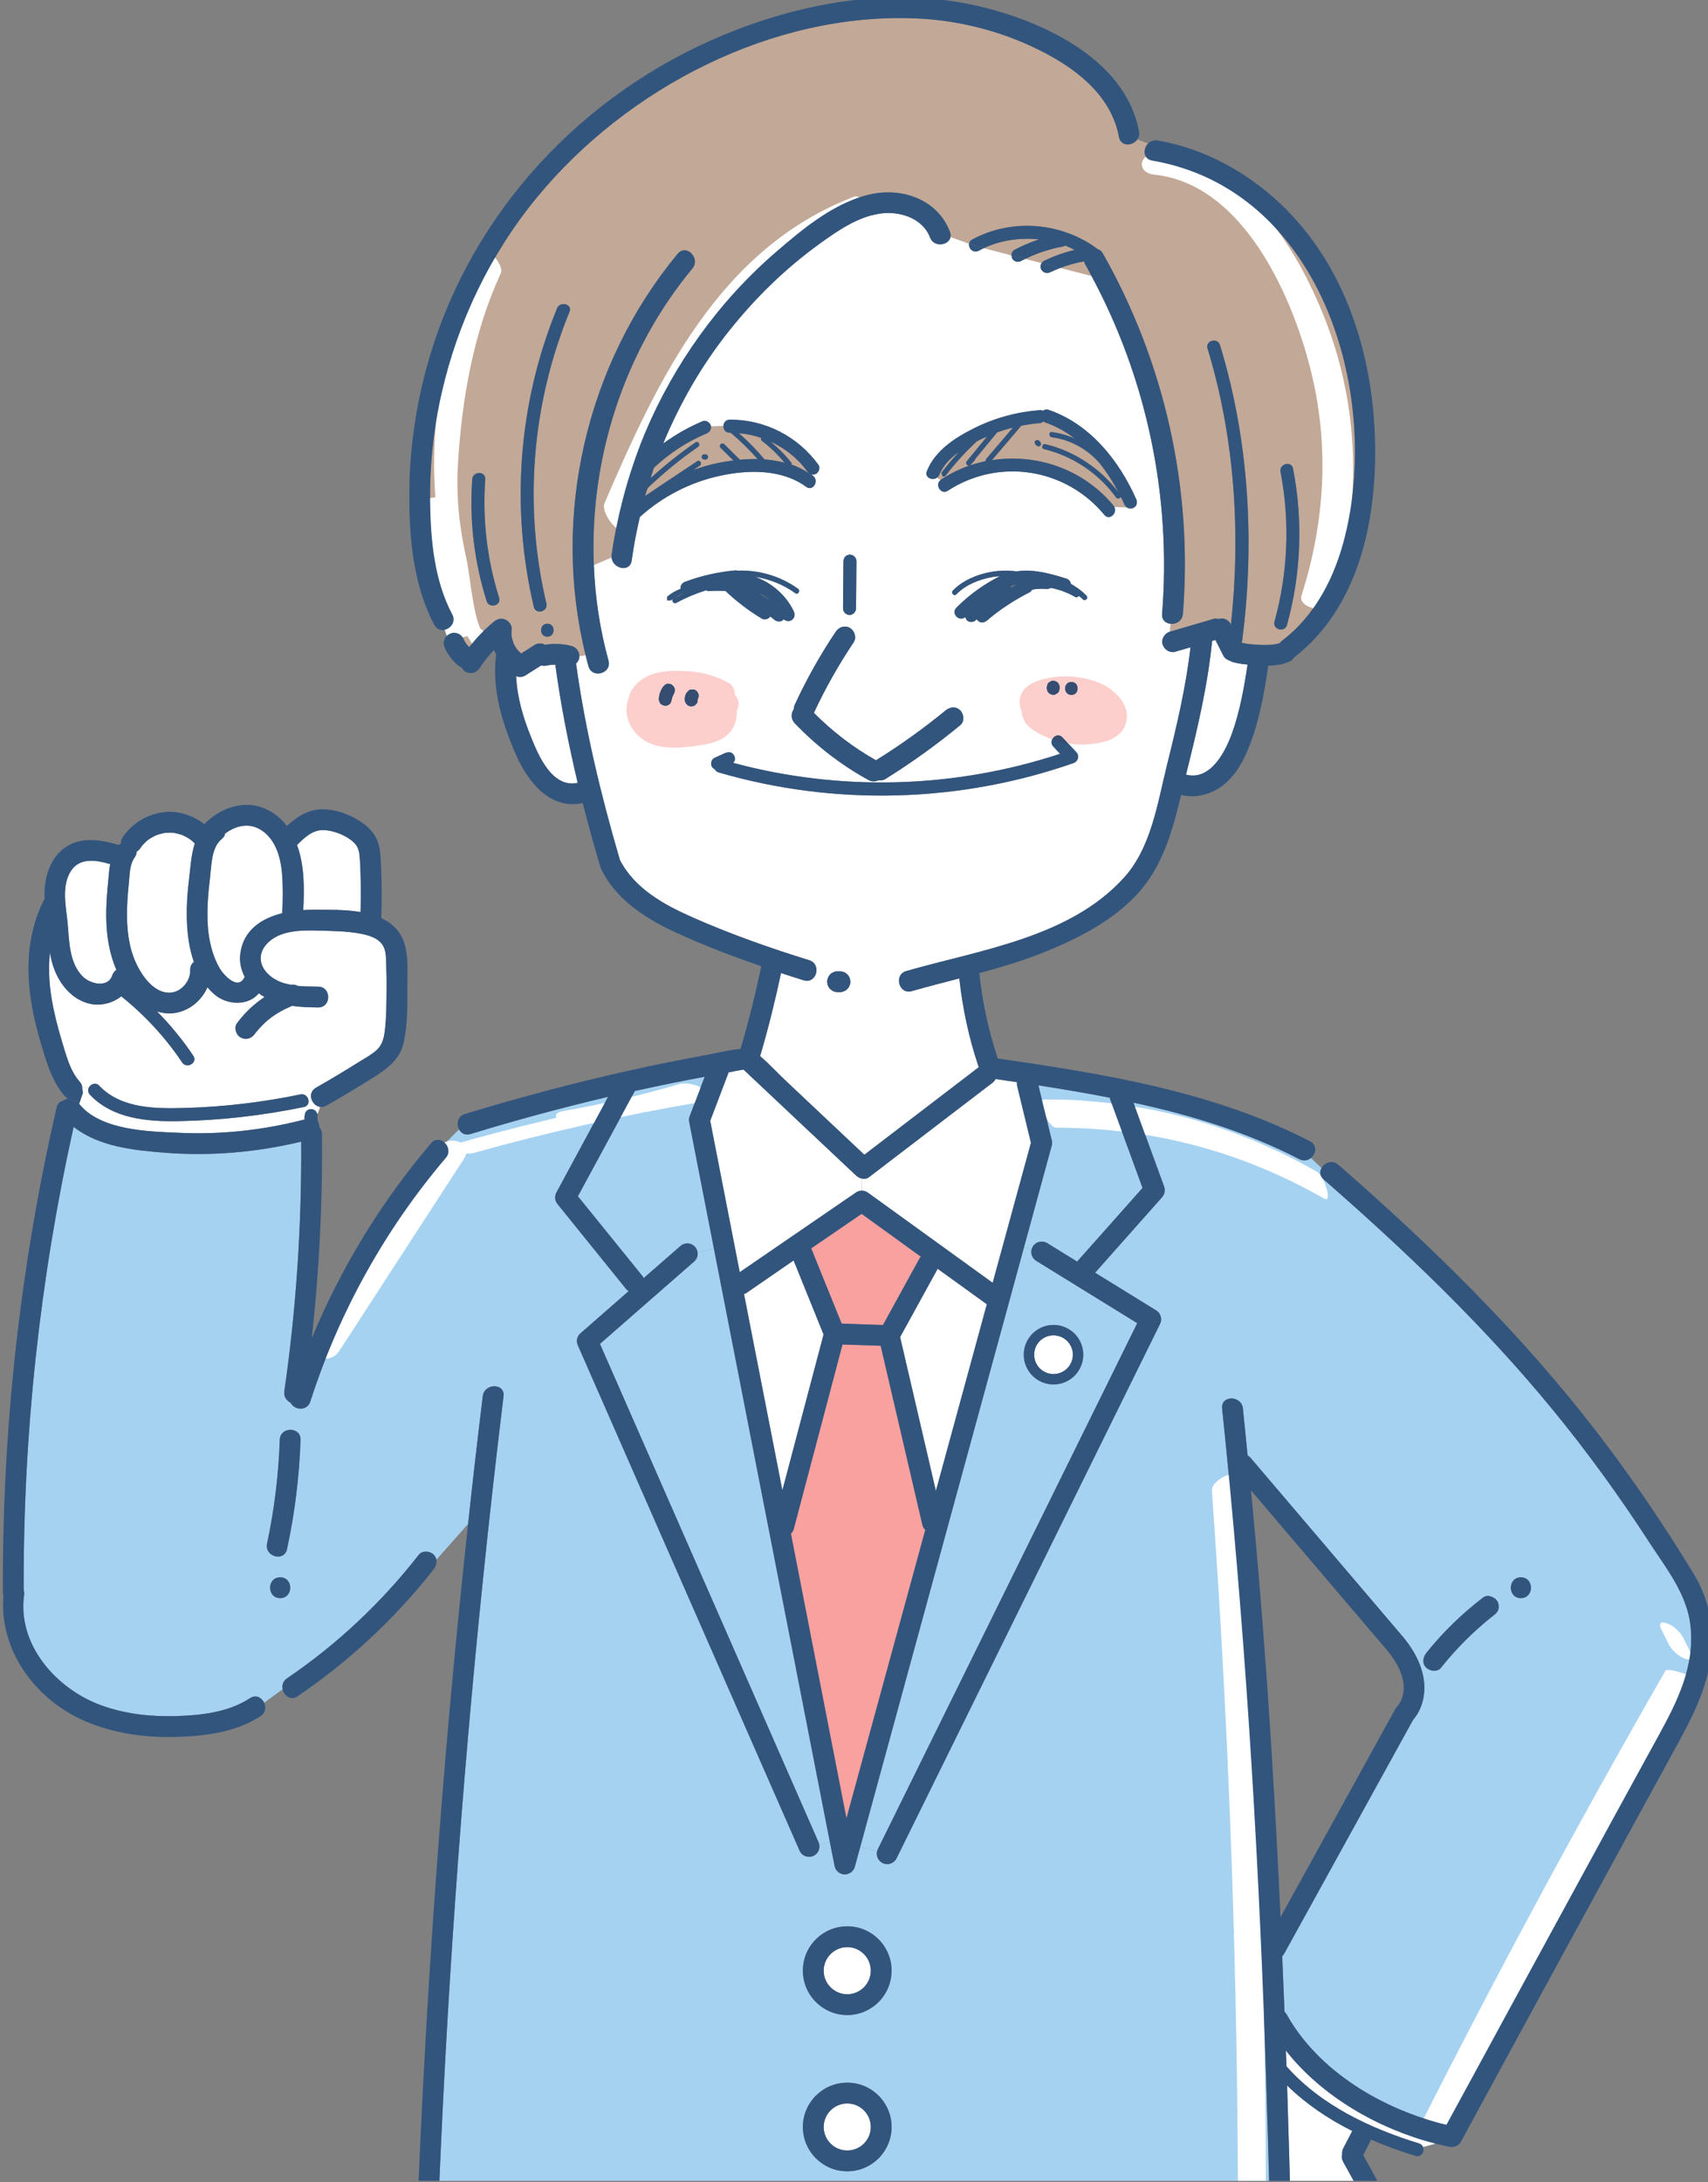 <?xml version="1.0" encoding="UTF-8" standalone="no"?>
<!-- Created with Inkscape (http://www.inkscape.org/) -->

<svg
   xmlns:dc="http://purl.org/dc/elements/1.1/"
   xmlns:cc="http://creativecommons.org/ns#"
   xmlns:rdf="http://www.w3.org/1999/02/22-rdf-syntax-ns#"
   xmlns:svg="http://www.w3.org/2000/svg"
   xmlns="http://www.w3.org/2000/svg"
   xmlns:sodipodi="http://sodipodi.sourceforge.net/DTD/sodipodi-0.dtd"
   xmlns:inkscape="http://www.inkscape.org/namespaces/inkscape"
   width="44.141mm"
   height="56.379mm"
   viewBox="0 0 44.141 56.379"
   version="1.1"
   id="svg31487"
   inkscape:version="0.92.5 (2060ec1f9f, 2020-04-08)"
   sodipodi:docname="99.svg">
  <rect x="0" y="0" width="44.141" height="56.379" fill="#808080" stroke="none"/>
  <defs
     id="defs31481">
    <clipPath
       clipPathUnits="userSpaceOnUse"
       id="clipPath20620">
      <path
         d="M 312.67,143.041 H 462.893 V 326.268 H 312.67 Z"
         id="path20618"
         inkscape:connector-curvature="0" />
    </clipPath>
  </defs>
  <sodipodi:namedview
     id="base"
     pagecolor="#ffffff"
     bordercolor="#666666"
     borderopacity="1.0"
     inkscape:pageopacity="0.0"
     inkscape:pageshadow="2"
     inkscape:zoom="0.35"
     inkscape:cx="400"
     inkscape:cy="560"
     inkscape:document-units="mm"
     inkscape:current-layer="layer1"
     showgrid="false"
     inkscape:window-width="1440"
     inkscape:window-height="843"
     inkscape:window-x="0"
     inkscape:window-y="0"
     inkscape:window-maximized="1" />
  <g
     inkscape:label="レイヤー 1"
     inkscape:groupmode="layer"
     id="layer1"
     transform="translate(0,-240.621)">
    <g
       transform="matrix(0.353,0,0,-0.353,-118.422,347.461)"
       id="g20614">
      <g
         id="g20616"
         clip-path="url(#clipPath20620)">
        <g
           id="g20622"
           transform="translate(398.555,213.818)">
          <path
             d="M 0,0 4.34,-3.137 4.264,-3.221 1.561,-8.139 -1.462,-8.033 -3.693,-2.528 Z"
             style="fill:#f8a19f;fill-opacity:1;fill-rule:nonzero;stroke:none"
             id="path20624"
             inkscape:connector-curvature="0" />
        </g>
        <g
           id="g20626"
           transform="translate(403.214,190.679)">
          <path
             d="m 0,0 -5.771,-21.106 -4.066,20.832 c 0.091,0.091 0.167,0.198 0.205,0.335 l 3.571,13.515 2.795,-0.091 3.06,-13.135 C -0.168,0.213 -0.091,0.099 0,0"
             style="fill:#f8a19f;fill-opacity:1;fill-rule:nonzero;stroke:none"
             id="path20628"
             inkscape:connector-curvature="0" />
        </g>
        <g
           id="g20630"
           transform="translate(398.456,167.486)">
          <path
             d="m 0,0 11.992,43.903 0.556,-0.153 c -0.091,-0.319 0.038,-0.677 0.335,-0.86 L 20.276,38.329 1.287,-0.168 1.226,-0.335 Z m 14.147,38.2 c -1.203,0 -2.178,-0.975 -2.178,-2.178 0,-1.203 0.975,-2.177 2.178,-2.177 1.203,0 2.178,0.974 2.178,2.177 0,1.203 -0.975,2.178 -2.178,2.178"
             style="fill:#a6d2f1;fill-opacity:1;fill-rule:nonzero;stroke:none"
             id="path20632"
             inkscape:connector-curvature="0" />
        </g>
        <g
           id="g20634"
           transform="translate(410.448,211.389)">
          <path
             d="M 0,0 2.025,7.424 C 2.056,7.546 2.063,7.675 2.033,7.797 L 1.051,11.832 C 2.802,11.558 4.546,11.269 6.282,10.926 L 6.297,10.82 8.672,4.325 3.883,-1.066 1.69,0.289 C 1.332,0.503 0.86,0.396 0.64,0.038 l -0.084,-0.19 z"
             style="fill:#a6d2f1;fill-opacity:1;fill-rule:nonzero;stroke:none"
             id="path20636"
             inkscape:connector-curvature="0" />
        </g>
        <g
           id="g20638"
           transform="translate(382.527,209.242)">
          <path
             d="m 0,0 -4.744,5.863 4.15,7.667 0.015,0.038 c 1.698,0.373 3.404,0.724 5.117,1.043 L 3.442,11.726 C 3.388,11.596 3.373,11.444 3.404,11.307 L 5.216,2.018 4.013,1.782 C 3.982,1.919 3.929,2.048 3.837,2.155 3.563,2.467 3.084,2.505 2.764,2.223 L 0.069,-0.129 Z"
             style="fill:#a6d2f1;fill-opacity:1;fill-rule:nonzero;stroke:none"
             id="path20640"
             inkscape:connector-curvature="0" />
        </g>
        <g
           id="g20642"
           transform="translate(395.402,167.821)">
          <path
             d="m 0,0 -16.005,36.479 6.891,6.023 c 0.213,0.182 0.297,0.449 0.251,0.7 L -7.66,43.438 0.83,0 0.046,-0.152 Z"
             style="fill:#a6d2f1;fill-opacity:1;fill-rule:nonzero;stroke:none"
             id="path20644"
             inkscape:connector-curvature="0" />
        </g>
        <g
           id="g20646"
           transform="translate(397.504,143.738)">
          <path
             d="M 0,0 C 1.789,0 3.244,1.454 3.244,3.244 3.244,5.033 1.789,6.487 0,6.487 -1.797,6.487 -3.251,5.033 -3.251,3.244 -3.251,1.454 -1.797,0 0,0 m 3.244,14.688 c 0,1.789 -1.455,3.243 -3.244,3.243 -1.797,0 -3.251,-1.454 -3.251,-3.243 0,-1.79 1.454,-3.252 3.251,-3.252 1.789,0 3.244,1.462 3.244,3.252 M -49.91,74.549 c 3.327,-0.259 6.685,0.038 9.929,0.815 0.038,-6.114 -0.358,-12.221 -1.234,-18.266 -0.061,-0.404 0.175,-0.708 0.472,-0.853 0.244,-0.533 1.196,-0.632 1.432,0.099 2.101,6.533 5.474,12.609 9.921,17.832 0.312,0.358 0.213,0.8 -0.046,1.074 l 1.013,1.012 c 0.144,-0.281 0.441,-0.464 0.837,-0.342 3.328,1.02 6.693,1.926 10.074,2.726 l -3.785,-7.005 c -0.144,-0.267 -0.114,-0.602 0.077,-0.838 l 5.055,-6.259 0.16,-0.121 -3.525,-3.084 c -0.251,-0.213 -0.335,-0.571 -0.198,-0.876 L -3.495,23.474 c 0.122,-0.289 0.404,-0.457 0.701,-0.457 0.099,0 0.205,0.023 0.304,0.061 0.335,0.153 0.51,0.51 0.434,0.853 l 0.784,0.152 0.343,-1.736 c 0.069,-0.35 0.366,-0.601 0.723,-0.616 h 0.023 c 0.343,0 0.647,0.228 0.739,0.563 l 0.396,1.454 1.226,-0.335 C 2.101,23.086 2.261,22.72 2.589,22.56 2.695,22.507 2.81,22.484 2.924,22.484 c 0.282,0 0.548,0.153 0.685,0.427 l 19.294,39.121 c 0.168,0.35 0.046,0.776 -0.289,0.982 l -4.47,2.756 4.911,5.536 c 0.183,0.213 0.236,0.502 0.145,0.769 l -2.246,6.144 c 4.195,-0.906 8.307,-2.154 12.152,-4.142 0.32,-0.16 0.624,-0.091 0.838,0.092 L 34.72,73.43 c -0.145,-0.259 -0.137,-0.579 0.152,-0.83 5.977,-5.216 11.726,-10.705 16.767,-16.85 2.55,-3.106 4.903,-6.358 7.088,-9.731 1.241,-1.903 2.757,-3.776 3.008,-6.106 0.32,-2.954 -0.967,-5.52 -2.345,-8.033 C 58.362,30.007 57.334,28.126 56.306,26.253 53.702,21.472 51.098,16.698 48.494,11.916 46.956,9.076 45.41,6.244 43.865,3.403 39.228,4.508 34.469,7.317 32.147,11.52 l -0.137,0.16 c -0.054,1.355 -0.115,2.711 -0.168,4.058 l 0.137,0.175 9.442,17.124 c 0.822,0.914 1.637,3.236 -0.747,6.092 l -11.177,13.126 -0.19,0.153 c -0.115,1.142 -0.221,2.284 -0.343,3.434 -0.099,0.959 -1.622,0.974 -1.523,0 C 29.063,40.294 30.045,24.7 30.586,9.084 30.738,4.652 30.867,0.221 30.974,-4.218 15,-5.985 -1.005,-5.025 -17.017,-4.515 c -4.333,0.137 -8.673,0.274 -13.013,0.411 l 0.038,0.168 c 0.602,15.806 1.706,31.598 3.328,47.329 0.456,4.454 0.959,8.9 1.499,13.339 0.115,0.975 -1.408,0.967 -1.522,0 -0.381,-3.114 -0.739,-6.228 -1.074,-9.35 l -2.322,-2.619 c -0.023,0.13 -0.092,0.259 -0.198,0.373 -0.259,0.267 -0.822,0.32 -1.081,0 -2.726,-3.495 -5.985,-6.563 -9.655,-9.053 -0.305,-0.206 -0.381,-0.518 -0.32,-0.799 l -1.355,-0.99 c -0.175,0.373 -0.594,0.624 -1.036,0.335 -1.591,-1.036 -3.54,-1.249 -5.398,-1.31 -1.881,-0.053 -3.777,0.152 -5.543,0.807 -3.244,1.196 -6.107,4.416 -5.596,8.064 0.015,0.129 0,0.243 -0.031,0.342 -0.045,11.406 1.18,22.781 3.655,33.913 1.843,-1.454 4.431,-1.721 6.731,-1.896 m 8.39,-31.073 c -0.982,0 -0.982,-1.522 0,-1.522 0.983,0 0.983,1.522 0,1.522 m -0.959,2.467 c -0.205,-0.951 1.256,-1.363 1.462,-0.403 0.571,2.634 0.898,5.307 0.99,8.002 0.03,0.975 -1.493,0.975 -1.523,0 -0.084,-2.558 -0.396,-5.094 -0.929,-7.599 m 91.795,-2.467 c -0.982,0 -0.982,-1.522 0,-1.522 0.983,0 0.983,1.522 0,1.522 m -1.72,-1.751 c -0.206,0.312 -0.709,0.533 -1.044,0.274 -1.545,-1.188 -2.946,-2.535 -4.164,-4.066 -0.244,-0.312 -0.32,-0.776 0,-1.073 0.281,-0.259 0.814,-0.335 1.081,0 0.578,0.723 1.195,1.416 1.858,2.071 0.319,0.312 0.647,0.624 0.989,0.921 0.175,0.16 0.358,0.312 0.541,0.464 l 0.251,0.206 0.137,0.107 0.076,0.061 0.008,0.007 0.03,0.023 c 0.145,0.114 0.259,0.228 0.313,0.419 0.045,0.183 0.023,0.426 -0.076,0.586"
             style="fill:#a6d2f1;fill-opacity:1;fill-rule:nonzero;stroke:none"
             id="path20648"
             inkscape:connector-curvature="0" />
        </g>
        <g
           id="g20650"
           transform="translate(416.996,265.654)">
          <path
             d="m 0,0 c -2.208,2.673 -5.634,3.837 -8.901,3.327 0.716,0.838 1.432,1.683 2.147,2.521 0.45,0.083 0.899,0.16 1.356,0.19 0.114,0.015 0.198,0.061 0.274,0.122 L -5.01,6.091 c 0.799,-0.274 1.515,-0.685 2.17,-1.18 -0.533,0.236 -1.096,0.396 -1.675,0.472 -0.244,0.031 -0.236,-0.35 0,-0.381 C -3.175,4.827 -1.942,4.15 -1.051,3.145 -0.51,2.467 -0.038,1.736 0.365,0.975 -0.959,2.718 -2.855,3.982 -4.987,4.5 -5.223,4.561 -5.322,4.195 -5.086,4.134 -2.977,3.624 -1.089,2.36 0.183,0.602 0.282,0.464 0.48,0.525 0.533,0.64 0.632,0.434 0.739,0.228 0.83,0.015 l 0.137,-0.144 -0.906,0.03 z M -5.718,4.751 -5.749,4.713 -5.771,4.614 -5.764,4.561 -5.718,4.477 -5.627,4.393 -5.566,4.348 -5.497,4.332 -5.421,4.348 -5.36,4.393 -5.33,4.431 -5.307,4.523 -5.315,4.576 -5.36,4.66 -5.452,4.751 -5.513,4.789 -5.581,4.804 -5.657,4.789 Z"
             style="fill:#c2a896;fill-opacity:1;fill-rule:nonzero;stroke:none"
             id="path20652"
             inkscape:connector-curvature="0" />
        </g>
        <g
           id="g20654"
           transform="translate(404.73,267.878)">
          <path
             d="M 0,0 C 0.678,0.891 1.439,1.721 2.261,2.482 2.398,2.551 2.528,2.619 2.657,2.68 2.772,2.733 2.886,2.779 3,2.825 2.513,2.231 2.018,1.629 1.523,1.028 1.386,0.868 1.568,0.64 1.736,0.716 1.013,0.464 0.305,0.122 -0.358,-0.312 l -0.038,-0.038 -0.259,0.175 c 0.076,0.053 0.137,0.122 0.175,0.221 0.267,0.67 0.8,1.21 1.424,1.652 C 0.495,1.218 0.069,0.716 -0.327,0.19 l 0.068,-0.259 C -0.16,-0.122 -0.061,-0.084 0,0"
             style="fill:#c2a896;fill-opacity:1;fill-rule:nonzero;stroke:none"
             id="path20656"
             inkscape:connector-curvature="0" />
        </g>
        <g
           id="g20658"
           transform="translate(406.846,268.982)">
          <path
             d="M 0,0 0.03,0.091 C 0.563,0.739 1.096,1.386 1.629,2.033 2.01,2.17 2.391,2.284 2.787,2.383 2.124,1.614 1.47,0.845 0.815,0.076 L 0.769,-0.076 C 0.381,-0.16 0,-0.259 -0.381,-0.388 l 0.061,0.045 C -0.213,-0.228 -0.107,-0.114 0,0"
             style="fill:#c2a896;fill-opacity:1;fill-rule:nonzero;stroke:none"
             id="path20660"
             inkscape:connector-curvature="0" />
        </g>
        <g
           id="g20662"
           transform="translate(393.415,268.784)">
          <path
             d="m 0,0 c -0.449,0.579 -0.967,1.089 -1.523,1.553 1.059,-0.487 1.995,-1.226 2.68,-2.177 l 0.13,-0.137 c -0.404,0.258 -0.823,0.479 -1.272,0.632 z"
             style="fill:#c2a896;fill-opacity:1;fill-rule:nonzero;stroke:none"
             id="path20664"
             inkscape:connector-curvature="0" />
        </g>
        <g
           id="g20666"
           transform="translate(391.443,269.035)">
          <path
             d="m 0,0 c -0.571,0.693 -1.195,1.332 -1.873,1.919 0.556,-0.046 1.104,-0.16 1.629,-0.343 -0.038,-0.091 0,-0.183 0.076,-0.236 C 0.434,0.883 0.982,0.35 1.462,-0.236 0.982,-0.114 0.495,-0.03 0,0"
             style="fill:#c2a896;fill-opacity:1;fill-rule:nonzero;stroke:none"
             id="path20668"
             inkscape:connector-curvature="0" />
        </g>
        <g
           id="g20670"
           transform="translate(383.86,267.139)">
          <path
             d="m 0,0 c -0.19,-0.129 -0.388,-0.259 -0.579,-0.388 l -0.023,-0.016 c -0.182,-0.129 -0.38,-0.251 -0.563,-0.38 0.061,0.19 0.122,0.38 0.183,0.571 1.157,1.104 2.391,2.124 3.708,3.03 C 2.924,2.954 2.741,3.282 2.535,3.145 1.378,2.345 0.282,1.47 -0.754,0.525 -0.67,0.777 -0.602,1.028 -0.518,1.279 0.602,2.33 1.896,3.19 3.32,3.784 3.548,3.876 3.7,4.066 3.662,4.317 L 4.576,4.348 C 4.568,4.096 4.721,3.845 5.033,3.853 L 5.109,3.845 C 5.817,3.259 6.472,2.612 7.073,1.926 6.639,1.934 6.213,1.911 5.787,1.873 5.406,2.254 5.018,2.634 4.637,3.015 4.462,3.183 4.195,2.916 4.37,2.741 4.683,2.436 4.987,2.132 5.299,1.82 4.942,1.774 4.591,1.721 4.249,1.652 3.609,1.523 2.992,1.348 2.383,1.127 2.543,1.233 2.695,1.332 2.848,1.439 3.053,1.568 2.863,1.904 2.657,1.766 1.774,1.18 0.883,0.586 0,0 M 3,2.155 2.985,2.079 2.992,2.025 3.038,1.942 3.076,1.919 3.175,1.888 H 3.259 L 3.335,1.904 3.396,1.942 3.434,2.003 3.449,2.079 V 2.132 L 3.396,2.216 3.358,2.246 3.259,2.269 H 3.175 L 3.099,2.254 3.038,2.216 Z"
             style="fill:#c2a896;fill-opacity:1;fill-rule:nonzero;stroke:none"
             id="path20672"
             inkscape:connector-curvature="0" />
        </g>
        <g
           id="g20674"
           transform="translate(415.382,282.466)">
          <path
             d="m 0,0 -2.277,0.586 c 0.556,0.213 1.135,0.373 1.729,0.48 L -0.48,0.883 C -0.312,0.594 -0.152,0.297 0,0"
             style="fill:#c2a896;fill-opacity:1;fill-rule:nonzero;stroke:none"
             id="path20676"
             inkscape:connector-curvature="0" />
        </g>
        <g
           id="g20678"
           transform="translate(411.727,283.41)">
          <path
             d="m 0,0 -1.18,0.305 c 0.875,0.434 1.812,0.738 2.794,0.913 L 1.736,1.279 C 1.972,1.188 2.193,1.074 2.421,0.959 1.637,0.777 0.883,0.503 0.168,0.152 Z"
             style="fill:#c2a896;fill-opacity:1;fill-rule:nonzero;stroke:none"
             id="path20680"
             inkscape:connector-curvature="0" />
        </g>
        <g
           id="g20682"
           transform="translate(407.501,284.499)">
          <path
             d="M 0,0 C 1.249,0.586 2.657,0.784 4.028,0.64 3.419,0.434 2.825,0.183 2.254,-0.114 2.101,-0.198 2.025,-0.358 2.018,-0.525 Z"
             style="fill:#c2a896;fill-opacity:1;fill-rule:nonzero;stroke:none"
             id="path20684"
             inkscape:connector-curvature="0" />
        </g>
        <g
           id="g20686"
           transform="translate(368.517,256.32)">
          <path
             d="m 0,0 -0.038,-0.015 -0.129,0.403 c 0.281,0.206 0.449,0.587 0.236,0.983 -1.325,2.505 -1.584,5.459 -1.622,8.246 -0.038,2.687 0.251,5.367 0.853,7.987 1.187,5.208 3.563,10.157 6.959,14.284 6.616,8.04 17.307,13.583 27.852,13.104 3.274,-0.153 6.502,-1.021 9.396,-2.551 2.474,-1.302 4.842,-3.244 5.368,-6.122 0.137,-0.731 1.012,-0.67 1.347,-0.183 l 0.792,-0.297 c -0.388,-0.38 -0.388,-1.134 0.29,-1.248 C 63.524,32.489 68.077,17.84 65.428,7.112 64.697,4.15 63.273,1.294 60.791,-0.571 l -0.145,-0.152 -0.03,-0.016 -0.16,-0.045 -0.198,-0.038 -0.099,-0.016 c -0.35,-0.03 -0.701,-0.03 -1.051,-0.015 -0.175,0.008 -0.343,0.023 -0.518,0.038 l -0.243,0.023 -0.099,0.015 c -0.137,0.023 -0.267,0.046 -0.396,0.076 l 0.045,0.153 C 58.834,6.624 58.4,14.147 56.276,21.083 56.1,21.67 55.179,21.418 55.362,20.832 57.342,14.345 57.806,7.37 57.075,0.632 L 57.037,0.7 C 56.953,0.868 56.755,1.005 56.58,1.051 56.458,1.089 56.314,1.074 56.177,1.035 56.055,1.066 55.925,1.081 55.796,1.043 54.73,0.731 53.672,0.419 52.606,0.107 c 0,0 0.007,0.266 0.053,0.578 0.403,-0.038 0.86,0.206 0.898,0.724 0.739,9.152 -1.332,18.403 -5.862,26.39 -0.092,0.167 -0.229,0.259 -0.374,0.312 -2.634,1.965 -6.281,2.277 -9.19,0.701 -0.137,-0.077 -0.213,-0.191 -0.228,-0.305 l -1.363,0.487 c 0.03,0.115 0.015,0.236 -0.038,0.381 -0.853,2.261 -3.289,3.206 -5.574,2.794 C 28.218,31.674 25.781,29.642 23.756,27.89 19.591,24.296 16.309,19.713 14.177,14.657 13.759,13.667 13.408,12.662 13.081,11.65 12.822,10.82 12.586,9.982 12.388,9.137 L 12.327,8.901 12.281,8.688 C 12.061,7.705 11.87,6.723 11.733,5.726 V 5.543 L 10.431,4.987 c -0.319,7.789 2.208,15.662 7.218,21.708 0.617,0.746 -0.449,1.827 -1.081,1.073 C 9.868,19.682 7.31,8.573 9.83,-1.614 L 9.373,-1.683 C 9.365,-1.348 9.16,-1.043 8.817,-0.944 8.178,-0.769 7.5,-0.746 6.845,-0.853 L 6.7,-0.777 C 6.502,-0.739 6.282,-0.746 6.107,-0.853 5.779,-1.066 5.452,-1.279 5.117,-1.485 L 5.002,-1.386 4.805,-1.173 4.766,-1.119 4.69,-0.99 C 4.637,-0.906 4.591,-0.815 4.546,-0.723 L 4.53,-0.678 4.485,-0.533 c -0.031,0.099 -0.054,0.206 -0.076,0.305 v 0.03 l -0.008,0.145 c -0.008,0.122 0,0.236 0.015,0.35 C 4.447,0.594 4.195,0.891 3.944,0.997 3.647,1.119 3.358,1.035 3.114,0.838 2.444,0.289 1.843,-0.335 1.31,-1.02 L 1.157,-0.86 C 1.051,-0.723 0.959,-0.586 0.898,-0.426 L 0.883,-0.388 0.876,-0.381 0.799,-0.274 C 0.746,-0.19 0.678,-0.122 0.586,-0.076 0.426,0.023 0.183,0.061 0,0 M 2.581,2.353 C 2.764,1.766 3.685,2.018 3.495,2.604 2.612,5.406 2.269,8.33 2.482,11.269 2.52,11.878 1.569,11.87 1.53,11.269 1.31,8.254 1.675,5.223 2.581,2.353 m 4.447,-1.66 c -0.609,0 -0.617,-0.952 0,-0.952 0.609,0 0.617,0.952 0,0.952 M 6.038,1.919 C 6.183,1.325 7.096,1.576 6.959,2.17 5.277,9.282 5.886,16.759 8.65,23.52 8.886,24.083 7.964,24.335 7.736,23.771 4.903,16.865 4.325,9.183 6.038,1.919 M 61.179,0.602 c 1.036,3.73 1.18,7.644 0.442,11.443 -0.115,0.602 -1.036,0.351 -0.914,-0.251 0.7,-3.632 0.541,-7.378 -0.442,-10.941 -0.167,-0.594 0.754,-0.845 0.914,-0.251"
             style="fill:#c2a896;fill-opacity:1;fill-rule:nonzero;stroke:none"
             id="path20688"
             inkscape:connector-curvature="0" />
        </g>
        <g
           id="g20690"
           transform="translate(395.776,146.982)">
          <path
             d="M 0,0 C 0,0.952 0.777,1.721 1.728,1.721 2.673,1.721 3.449,0.952 3.449,0 3.449,-0.952 2.673,-1.721 1.728,-1.721 0.777,-1.721 0,-0.952 0,0"
             style="fill:#ffffff;fill-opacity:1;fill-rule:nonzero;stroke:none"
             id="path20692"
             inkscape:connector-curvature="0" />
        </g>
        <g
           id="g20694"
           transform="translate(395.776,158.425)">
          <path
             d="M 0,0 C 0,0.944 0.777,1.721 1.728,1.721 2.673,1.721 3.449,0.944 3.449,0 3.449,-0.952 2.673,-1.728 1.728,-1.728 0.777,-1.728 0,-0.952 0,0"
             style="fill:#ffffff;fill-opacity:1;fill-rule:nonzero;stroke:none"
             id="path20696"
             inkscape:connector-curvature="0" />
        </g>
        <g
           id="g20698"
           transform="translate(439.358,145.779)">
          <path
             d="M 0,0 C -3.586,1.104 -7.18,2.794 -9.7,5.642 -9.716,6.03 -9.731,6.419 -9.746,6.799 -7.089,3.411 -2.924,1.043 1.218,-0.015 L 0.297,-0.266 C 0.251,-0.145 0.16,-0.046 0,0"
             style="fill:#ffffff;fill-opacity:1;fill-rule:nonzero;stroke:none"
             id="path20700"
             inkscape:connector-curvature="0" />
        </g>
        <g
           id="g20702"
           transform="translate(429.224,138.537)">
          <path
             d="M 0,0 C 0.396,-0.015 0.792,0.221 0.784,0.731 0.693,4.31 0.594,7.896 0.48,11.482 1.881,10.119 3.502,9.023 5.261,8.147 L 5.231,8.117 C 5.018,7.705 4.804,7.294 4.591,6.883 4.523,6.746 4.5,6.594 4.508,6.441 4.469,6.282 4.477,6.099 4.576,5.909 5.01,5.124 5.444,4.332 5.878,3.548 6.076,3.183 6.282,2.81 6.48,2.444 6.662,2.109 6.799,2.041 6.594,1.713 5.718,0.335 4.675,-0.967 3.693,-2.277 c -1.713,-0.03 -3.366,0.594 -4.645,1.721 0.099,0.008 0.191,0.015 0.29,0.031 C -0.312,-0.487 -0.099,-0.266 0,0"
             style="fill:#ffffff;fill-opacity:1;fill-rule:nonzero;stroke:none"
             id="path20704"
             inkscape:connector-curvature="0" />
        </g>
        <g
           id="g20706"
           transform="translate(412.603,202.092)">
          <path
             d="M 0,0 C -0.784,0 -1.416,0.632 -1.416,1.416 -1.416,2.2 -0.784,2.832 0,2.832 0.777,2.832 1.416,2.2 1.416,1.416 1.416,0.632 0.777,0 0,0"
             style="fill:#ffffff;fill-opacity:1;fill-rule:nonzero;stroke:none"
             id="path20708"
             inkscape:connector-curvature="0" />
        </g>
        <g
           id="g20710"
           transform="translate(407.722,207.201)">
          <path
             d="M 0,0 -3.731,-13.667 -6.35,-2.406 -3.601,2.596 -0.023,0.015 Z"
             style="fill:#ffffff;fill-opacity:1;fill-rule:nonzero;stroke:none"
             id="path20712"
             inkscape:connector-curvature="0" />
        </g>
        <g
           id="g20714"
           transform="translate(398.578,216.399)">
          <path
             d="m 0,0 c 0.175,-0.038 0.365,-0.015 0.503,0.091 3.015,2.307 6.03,4.615 9.053,6.922 0.106,0.076 0.175,0.175 0.228,0.274 0.518,-0.076 1.043,-0.153 1.561,-0.229 L 11.353,6.822 12.373,2.619 9.571,-7.629 0.434,-1.028 c -0.129,0.091 -0.289,0.145 -0.442,0.145 z"
             style="fill:#ffffff;fill-opacity:1;fill-rule:nonzero;stroke:none"
             id="path20716"
             inkscape:connector-curvature="0" />
        </g>
        <g
           id="g20718"
           transform="translate(393.575,210.407)">
          <path
             d="m 0,0 2.193,-5.421 -3.015,-11.406 -2.81,14.368 0.137,0.053 z"
             style="fill:#ffffff;fill-opacity:1;fill-rule:nonzero;stroke:none"
             id="path20720"
             inkscape:connector-curvature="0" />
        </g>
        <g
           id="g20722"
           transform="translate(398.57,215.516)">
          <path
             d="m 0,0 c -0.152,0 -0.305,-0.046 -0.434,-0.137 l -8.505,-5.832 -2.162,11.078 1.34,3.525 0.007,0.023 c 0.358,0.069 0.724,0.145 1.089,0.206 2.749,-2.589 5.505,-5.178 8.254,-7.767 0.106,-0.099 0.259,-0.182 0.419,-0.213 z"
             style="fill:#ffffff;fill-opacity:1;fill-rule:nonzero;stroke:none"
             id="path20724"
             inkscape:connector-curvature="0" />
        </g>
        <g
           id="g20726"
           transform="translate(348.576,219.749)">
          <path
             d="m 0,0 c -2.254,0.099 -5.741,0.168 -7.31,2.117 l 0.039,0.106 c 0.068,0.214 0.144,0.434 0.22,0.64 0.031,0.091 0.008,0.198 -0.022,0.289 l -0.016,0.251 0.48,-0.114 C -6.678,3.137 -6.662,2.939 -6.51,2.779 -4.85,1.028 -2.338,0.815 -0.061,0.853 3.03,0.906 6.122,1.264 9.145,1.888 9.396,1.942 9.502,2.132 9.487,2.33 L 9.731,2.383 C 9.837,2.132 10.066,1.926 10.34,1.896 L 10.142,1.355 10.104,1.439 10.012,1.591 C 9.929,1.675 9.792,1.736 9.67,1.736 9.548,1.728 9.419,1.69 9.335,1.591 L 9.259,1.5 9.198,1.256 C 9.183,1.157 9.183,1.058 9.19,0.959 L 9.099,0.952 C 6.129,0.19 3.068,-0.145 0,0"
             style="fill:#ffffff;fill-opacity:1;fill-rule:nonzero;stroke:none"
             id="path20728"
             inkscape:connector-curvature="0" />
        </g>
        <g
           id="g20730"
           transform="translate(357.675,236.051)">
          <path
             d="M 0,0 C 0.084,1.568 0.091,3.289 -0.457,4.766 0.107,5.315 0.678,5.886 1.515,5.855 2.239,5.825 3.167,5.459 3.693,4.957 3.959,4.705 4.074,4.416 4.112,4.058 4.172,3.556 4.18,3.038 4.195,2.528 4.226,1.637 4.218,0.746 4.195,-0.145 3.008,0.061 1.713,0.015 0.708,0.023 0.48,0.023 0.244,0.015 0,0"
             style="fill:#ffffff;fill-opacity:1;fill-rule:nonzero;stroke:none"
             id="path20732"
             inkscape:connector-curvature="0" />
        </g>
        <g
           id="g20734"
           transform="translate(341.51,231.208)">
          <path
             d="M 0,0 C -0.967,0.997 -0.967,2.535 -1.081,3.83 -1.195,5.079 -1.576,6.632 -0.815,7.751 -0.16,8.703 1.02,8.505 2.025,8.208 1.957,7.804 1.926,7.393 1.888,6.99 1.797,6.068 1.721,5.132 1.744,4.203 1.766,2.939 1.972,1.637 2.482,0.472 2.36,0.381 2.254,0.266 2.193,0.091 1.873,-0.906 0.541,-0.563 0,0"
             style="fill:#ffffff;fill-opacity:1;fill-rule:nonzero;stroke:none"
             id="path20736"
             inkscape:connector-curvature="0" />
        </g>
        <g
           id="g20738"
           transform="translate(347.548,241.701)">
          <path
             d="M 0,0 0.038,0.008 C 0.251,0.023 0.464,0.023 0.67,0 l 0.107,-0.023 0.16,-0.038 C 1.043,-0.084 1.142,-0.114 1.249,-0.152 L 1.355,-0.198 1.477,-0.259 C 1.576,-0.305 1.667,-0.358 1.759,-0.419 1.942,-0.541 2.033,-0.617 2.185,-0.777 1.926,-1.568 1.873,-2.475 1.782,-3.251 1.584,-4.835 1.5,-6.434 1.759,-8.018 1.835,-8.482 1.957,-8.969 2.117,-9.449 1.957,-9.571 1.843,-9.754 1.85,-10.028 c 0.031,-0.86 -0.723,-1.728 -1.629,-1.667 -1.135,0.068 -1.972,1.34 -2.383,2.269 -0.503,1.149 -0.632,2.429 -0.617,3.67 0.015,0.715 0.068,1.431 0.145,2.147 0.06,0.617 0.045,1.294 0.418,1.812 0.099,0.145 0.145,0.289 0.137,0.419 0.107,0.068 0.198,0.145 0.274,0.251 0.092,0.145 0.183,0.259 0.358,0.426 0.183,0.176 0.221,0.206 0.45,0.343 0.091,0.053 0.182,0.099 0.281,0.152 l 0.054,0.023 0.167,0.061 c 0.099,0.031 0.206,0.061 0.305,0.084 l 0.16,0.03 z"
             style="fill:#ffffff;fill-opacity:1;fill-rule:nonzero;stroke:none"
             id="path20740"
             inkscape:connector-curvature="0" />
        </g>
        <g
           id="g20742"
           transform="translate(353.365,231.132)">
          <path
             d="m 0,0 c -0.457,-0.997 -1.53,0.168 -1.82,0.678 -0.563,0.982 -0.807,2.124 -0.868,3.243 -0.061,1.135 0.038,2.277 0.175,3.396 0.107,0.906 0.092,2.185 0.861,2.81 0.144,0.122 0.221,0.251 0.243,0.396 0.419,0.304 0.891,0.533 1.409,0.571 0.777,0.061 1.462,-0.358 1.919,-0.96 C 2.467,9.411 2.68,8.482 2.756,7.584 2.832,6.624 2.817,5.657 2.772,4.69 1.264,4.317 -0.076,3.457 -0.297,1.736 -0.381,1.127 -0.244,0.548 0.023,0.03 Z"
             style="fill:#ffffff;fill-opacity:1;fill-rule:nonzero;stroke:none"
             id="path20744"
             inkscape:connector-curvature="0" />
        </g>
        <g
           id="g20746"
           transform="translate(339.249,229.587)">
          <path
             d="M 0,0 C -0.183,1.112 -0.236,2.246 -0.122,3.358 -0.076,3.114 -0.03,2.863 0.038,2.619 0.396,1.332 1.249,0.084 2.581,-0.335 c 0.876,-0.274 1.835,-0.061 2.52,0.487 1.721,-1.378 3.229,-3.007 4.455,-4.835 0.342,-0.51 1.165,-0.03 0.822,0.48 -0.784,1.173 -1.675,2.254 -2.657,3.251 0.495,-0.16 1.02,-0.205 1.576,-0.061 0.952,0.236 1.728,0.944 2.116,1.828 0.198,-0.236 0.404,-0.457 0.648,-0.632 0.921,-0.693 2.375,-0.708 3.114,0.19 l 0.16,-0.122 0.259,-0.152 c -0.777,-0.51 -1.462,-1.157 -2.026,-1.926 -0.236,-0.32 -0.061,-0.861 0.274,-1.036 0.396,-0.213 0.792,-0.076 1.043,0.274 l 0.069,0.092 0.008,0.007 0.16,0.191 c 0.114,0.129 0.228,0.251 0.35,0.373 0.122,0.121 0.251,0.236 0.38,0.35 l 0.145,0.106 0.046,0.046 0.106,0.076 c 0.275,0.198 0.564,0.373 0.861,0.526 l 0.243,0.114 0.122,0.053 0.008,0.008 0.228,0.099 c 0.632,-0.092 1.28,-0.107 1.904,-0.114 0.982,-0.008 0.982,1.515 0,1.522 -0.487,0.008 -0.998,0.008 -1.5,0.054 -0.145,0.083 -0.312,0.114 -0.48,0.083 -0.327,0.054 -0.639,0.137 -0.936,0.275 -0.67,0.312 -1.333,0.951 -1.287,1.743 0.046,0.8 0.799,1.409 1.5,1.66 0.921,0.343 1.934,0.305 2.901,0.282 0.906,-0.023 1.842,-0.038 2.741,-0.191 0.67,-0.114 1.523,-0.319 1.85,-0.982 0.206,-0.419 0.183,-0.936 0.198,-1.393 0.023,-0.594 0.031,-1.18 0.023,-1.774 -0.008,-1.013 -0.008,-2.056 -0.137,-3.061 -0.069,-0.525 -0.213,-1.02 -0.632,-1.378 -0.388,-0.335 -0.868,-0.594 -1.302,-0.861 -1.013,-0.639 -2.048,-1.256 -3.091,-1.85 -0.389,-0.221 -0.442,-0.609 -0.305,-0.921 L 18.814,-7.507 C 18.799,-7.233 18.571,-6.959 18.22,-7.028 15.464,-7.599 12.662,-7.934 9.845,-8.018 7.66,-8.079 5.109,-8.094 3.487,-6.388 3.221,-6.106 2.855,-6.274 2.718,-6.548 L 2.239,-6.434 C 2.208,-6.32 2.155,-6.205 2.063,-6.099 1.355,-5.307 1.089,-4.218 0.784,-3.228 0.464,-2.17 0.183,-1.089 0,0"
             style="fill:#ffffff;fill-opacity:1;fill-rule:nonzero;stroke:none"
             id="path20748"
             inkscape:connector-curvature="0" />
        </g>
        <g
           id="g20750"
           transform="translate(425.044,254.66)">
          <path
             d="m 0,0 c 0.084,-0.168 0.282,-0.305 0.449,-0.35 h 0.015 l 0.13,-0.076 C 0.838,-0.51 1.104,-0.556 1.363,-0.594 1.492,-0.609 1.629,-0.624 1.766,-0.64 1.508,-2.345 1.211,-4.028 0.632,-5.657 0.129,-7.051 -0.959,-9.16 -2.741,-8.695 c 0.807,3.236 1.584,6.456 1.911,9.784 l 0.244,0.068 C -0.388,0.769 -0.198,0.388 0,0"
             style="fill:#ffffff;fill-opacity:1;fill-rule:nonzero;stroke:none"
             id="path20752"
             inkscape:connector-curvature="0" />
        </g>
        <g
           id="g20754"
           transform="translate(374.372,248.66)">
          <path
             d="M 0,0 C -0.594,1.454 -1.043,2.969 -1.112,4.523 L -1.028,4.477 C -0.83,4.439 -0.617,4.447 -0.442,4.561 -0.053,4.804 0.335,5.048 0.723,5.299 0.845,5.269 0.975,5.254 1.104,5.284 L 1.355,5.33 C 1.492,5.345 1.637,5.36 1.774,5.353 L 1.766,5.277 C 2.162,2.368 2.726,-0.472 3.396,-3.297 1.553,-3.7 0.541,-1.348 0,0"
             style="fill:#ffffff;fill-opacity:1;fill-rule:nonzero;stroke:none"
             id="path20756"
             inkscape:connector-curvature="0" />
        </g>
        <g
           id="g20758"
           transform="translate(378.553,253.906)">
          <path
             d="M 0,0 C 0.259,-0.944 1.728,-0.548 1.47,0.404 0.838,2.695 0.487,5.04 0.396,7.401 L 1.698,7.957 C 1.759,7.134 3.046,6.822 3.168,7.736 3.312,8.809 3.525,9.875 3.769,10.934 L 3.8,10.949 c 1.644,1.477 3.647,2.505 5.801,2.977 2.087,0.457 4.554,0.51 6.351,-0.807 0.494,-0.358 0.966,0.464 0.479,0.822 -0.083,0.069 -0.183,0.115 -0.274,0.175 0.145,-0.106 0.335,-0.137 0.51,-0.038 0.206,0.122 0.328,0.442 0.175,0.655 -1.492,2.071 -3.936,3.335 -6.502,3.305 -0.297,0 -0.449,-0.229 -0.457,-0.457 L 8.969,17.55 8.962,17.604 c -0.061,0.22 -0.35,0.426 -0.586,0.327 -1.036,-0.426 -2.003,-0.99 -2.902,-1.637 1.226,2.962 2.848,5.764 4.858,8.284 1.904,2.391 4.127,4.553 6.609,6.343 1.302,0.936 2.734,1.934 4.356,2.192 1.408,0.229 3.152,-0.281 3.708,-1.728 0.289,-0.769 1.385,-0.601 1.5,0.023 l 1.362,-0.487 c -0.06,-0.335 0.305,-0.731 0.709,-0.518 0.121,0.068 0.251,0.129 0.373,0.19 l 2.017,-0.525 0.061,-0.236 c 0.137,-0.236 0.427,-0.297 0.655,-0.175 0.099,0.053 0.206,0.106 0.312,0.152 l 1.181,-0.305 c -0.092,-0.152 -0.1,-0.35 -0.008,-0.495 0.152,-0.236 0.411,-0.289 0.655,-0.175 0.236,0.115 0.479,0.221 0.731,0.313 L 36.829,28.56 C 40.895,21.007 42.685,12.388 41.999,3.822 41.961,3.373 42.273,3.129 42.624,3.099 42.578,2.787 42.57,2.52 42.57,2.52 42.19,2.414 41.908,1.98 42.037,1.584 c 0.122,-0.381 0.526,-0.648 0.937,-0.526 0.365,0.107 0.731,0.214 1.104,0.32 -0.335,-2.924 -1.013,-5.771 -1.721,-8.619 -0.693,-2.787 -1.15,-6.046 -3.152,-8.246 -3.967,-4.386 -10.553,-5.284 -15.936,-6.83 -0.937,-0.274 -0.541,-1.744 0.403,-1.469 1.15,0.327 2.315,0.624 3.48,0.929 0.243,-2.178 0.693,-4.325 1.393,-6.404 l 0.046,-0.084 c -2.794,-2.139 -5.596,-4.279 -8.391,-6.418 -1.865,1.751 -3.731,3.51 -5.596,5.269 -0.678,0.631 -1.34,1.355 -2.048,1.964 l 0.045,0.091 c 0.579,1.972 1.074,3.967 1.5,5.977 0.556,-0.182 1.104,-0.365 1.66,-0.533 0.937,-0.289 1.34,1.181 0.404,1.47 -2.894,0.898 -5.772,1.911 -8.543,3.137 -2.102,0.929 -4.249,2.109 -5.33,4.226 v 0.022 c -1.386,4.736 -2.52,9.442 -3.198,14.33 0.099,0.099 0.19,0.214 0.221,0.343 l 0.023,0.198 0.456,0.068 C -0.145,0.533 -0.076,0.266 0,0 m 5.627,-2.901 c 0.122,0 0.251,0.046 0.335,0.137 l 0.076,0.099 0.053,0.183 0.008,0.03 v 0.008 l 0.076,0.259 0.099,0.182 0.053,0.175 -0.007,0.191 -0.084,0.16 -0.137,0.129 C 5.992,-1.294 5.855,-1.264 5.733,-1.302 L 5.619,-1.348 5.452,-1.523 C 5.36,-1.652 5.292,-1.805 5.238,-1.949 5.185,-2.102 5.162,-2.269 5.147,-2.429 l 0.046,-0.183 0.091,-0.152 0.16,-0.099 0.183,-0.038 m 0.594,7.843 c -0.175,-0.13 0,-0.419 0.205,-0.313 0.693,0.373 1.416,0.678 2.163,0.914 L 8.802,5.49 c 0.404,0.03 0.815,0.03 1.226,0.015 0.807,-0.761 1.698,-1.447 2.65,-2.018 0.205,-0.129 0.502,-0.061 0.632,0.145 L 13.325,3.617 13.424,3.548 V 3.54 h 0.007 l 0.168,-0.137 c 0.19,-0.159 0.495,-0.205 0.677,0 l 0.016,0.031 c 0.144,-0.145 0.403,-0.175 0.571,-0.076 0.236,0.137 0.281,0.418 0.175,0.647 C 14.474,5.2 13.416,6.099 12.198,6.54 13.256,6.373 14.269,5.969 15.152,5.337 15.35,5.193 15.54,5.528 15.342,5.665 14.063,6.586 12.479,7.051 10.911,6.99 L 10.789,7.012 C 9.525,6.898 8.276,6.624 7.081,6.175 6.86,6.099 6.716,5.893 6.746,5.657 6.388,5.52 6.053,5.33 5.764,5.078 V 4.812 H 6.03 l 0.191,0.13 m 0.853,-7.546 0.083,-0.16 0.137,-0.122 0.176,-0.061 0.19,0.015 0.114,0.046 0.168,0.168 0.053,0.114 v 0.137 0.007 0.008 l 0.007,0.015 v 0.008 l 0.016,0.015 0.053,0.183 -0.008,0.183 -0.083,0.167 -0.138,0.122 -0.114,0.046 H 7.477 L 7.363,-1.759 7.195,-1.934 7.15,-2.003 7.089,-2.155 7.081,-2.193 7.051,-2.353 V -2.398 -2.437 L 7.058,-2.52 7.074,-2.604 M 34.53,-6.419 C 26.801,-8.962 18.457,-9.198 10.606,-7.081 l 0.107,0.183 c 0.03,0.114 0.015,0.266 -0.053,0.365 -0.061,0.107 -0.16,0.198 -0.282,0.221 l -0.129,0.015 -0.237,-0.061 C 9.746,-6.48 9.48,-6.602 9.213,-6.723 9.114,-6.769 9.023,-6.898 9,-7.005 8.969,-7.119 8.977,-7.272 9.046,-7.37 9.099,-7.447 9.167,-7.515 9.259,-7.553 9.304,-7.652 9.396,-7.744 9.54,-7.782 c 8.483,-2.474 17.627,-2.231 25.972,0.686 0.335,0.121 0.465,0.525 0.206,0.799 -0.335,0.358 -0.67,0.723 -1.013,1.081 -0.419,0.45 -1.089,-0.228 -0.67,-0.67 0.167,-0.175 0.327,-0.35 0.495,-0.533 M 19.149,2.794 C 18.776,3.015 18.335,2.863 18.106,2.52 16.964,0.815 15.959,-0.975 15.099,-2.84 15.053,-2.947 15.03,-3.061 15.023,-3.175 c -0.213,-0.297 -0.191,-0.708 0.06,-0.982 1.584,-1.66 3.419,-3.084 5.437,-4.188 0.228,-0.122 0.495,-0.114 0.716,-0.008 0.167,-0.023 0.342,-0.007 0.495,0.084 1.918,1.195 3.753,2.513 5.497,3.952 0.32,0.259 0.266,0.807 0,1.073 -0.312,0.32 -0.761,0.267 -1.081,0 -1.614,-1.324 -3.32,-2.543 -5.094,-3.647 -1.683,0.952 -3.183,2.102 -4.546,3.472 0.838,1.797 1.812,3.525 2.916,5.17 0.229,0.343 0.061,0.845 -0.274,1.043 M 18.236,-22.34 c -0.099,0.008 -0.198,-0.015 -0.29,-0.061 -0.098,-0.03 -0.175,-0.083 -0.243,-0.16 -0.076,-0.068 -0.13,-0.152 -0.16,-0.243 -0.046,-0.092 -0.069,-0.191 -0.069,-0.297 l 0.031,-0.198 c 0.038,-0.13 0.099,-0.244 0.198,-0.335 l 0.152,-0.122 c 0.114,-0.069 0.244,-0.099 0.381,-0.107 h 0.182 c 0.099,0 0.198,0.023 0.29,0.069 0.099,0.03 0.175,0.084 0.243,0.16 0.076,0.068 0.13,0.152 0.16,0.243 0.046,0.092 0.069,0.191 0.069,0.29 l -0.031,0.205 c -0.038,0.13 -0.099,0.244 -0.198,0.335 l -0.152,0.122 c -0.122,0.069 -0.244,0.099 -0.381,0.099 h -0.182 m 0.403,26.566 c 0,-0.259 0.221,-0.48 0.48,-0.48 0.259,0 0.472,0.221 0.472,0.48 0.008,1.15 0.023,2.307 0.03,3.456 0,0.259 -0.22,0.48 -0.479,0.48 -0.259,0 -0.472,-0.221 -0.472,-0.48 C 18.662,6.533 18.647,5.376 18.639,4.226 m 6.883,9.571 0.259,-0.176 c -0.441,-0.335 0.023,-1.111 0.526,-0.784 3.73,2.429 8.634,1.66 11.466,-1.766 0.358,-0.442 0.967,0.114 0.731,0.579 l 0.907,-0.031 c 0.152,-0.107 0.365,-0.114 0.517,-0.023 0.244,0.137 0.274,0.419 0.168,0.647 -1.272,2.84 -3.381,5.482 -6.411,6.518 -0.168,0.053 -0.305,0.015 -0.404,-0.069 -0.068,0.031 -0.144,0.054 -0.236,0.046 -1.675,-0.129 -3.304,-0.571 -4.812,-1.325 -1.393,-0.693 -2.855,-1.637 -3.457,-3.144 -0.19,-0.465 0.411,-0.716 0.746,-0.472 M 30.121,6.586 C 28.949,5.992 27.867,5.216 26.939,4.279 26.52,3.853 27.144,3.213 27.578,3.586 l 0.114,-0.221 c 0.191,-0.175 0.48,-0.182 0.67,0 l 0.077,0.069 0.06,-0.099 c 0.198,-0.198 0.48,-0.168 0.678,0 0.952,0.822 2.026,1.515 3.16,2.086 l 0.168,0.175 0.182,0.038 c 0.312,0.031 0.625,0.038 0.929,0.008 l 0.259,0.084 C 34.043,5.695 34.202,5.65 34.362,5.604 34.461,5.573 34.56,5.543 34.659,5.512 34.994,5.391 35.322,5.246 35.634,5.063 35.748,4.995 35.847,5.056 35.893,5.147 35.992,5.063 36.106,4.987 36.197,4.888 36.365,4.713 36.639,4.98 36.464,5.155 36.136,5.505 35.741,5.779 35.322,6.023 35.299,6.182 35.2,6.335 35.002,6.403 33.837,6.769 32.573,7.127 31.355,6.936 30.723,7.012 30.083,7.005 29.451,6.891 28.446,6.708 27.395,6.274 26.68,5.528 c -0.168,-0.175 0.099,-0.45 0.266,-0.267 0.678,0.701 1.668,1.089 2.612,1.257 0.183,0.038 0.373,0.053 0.563,0.068 m 3.906,-8.695 0.13,0.023 0.205,0.122 0.077,0.091 0.068,0.243 v 0.092 l -0.046,0.183 -0.099,0.152 -0.152,0.099 -0.183,0.038 -0.129,-0.015 -0.206,-0.122 -0.076,-0.099 -0.061,-0.236 V -1.63 l 0.038,-0.182 0.099,-0.152 0.153,-0.1 0.182,-0.045 m 1.333,0.952 c -0.617,0 -0.617,-0.952 0,-0.952 0.609,0 0.609,0.952 0,0.952"
             style="fill:#ffffff;fill-opacity:1;fill-rule:nonzero;stroke:none"
             id="path20760"
             inkscape:connector-curvature="0" />
        </g>
        <g
           id="g20762"
           transform="translate(397.987,288.261)">
          <path
             d="m 0,0 c -9.842,-3.772 -14.348,-13.339 -18.26,-22.437 -0.29,-0.675 1.056,-2.414 1.33,-1.778 3.872,9.006 8.305,18.49 18.058,22.229 C 1.75,-1.748 0.733,0.281 0,0"
             style="fill:#ffffff;fill-opacity:1;fill-rule:nonzero;stroke:none"
             id="path20764"
             inkscape:connector-curvature="0" />
        </g>
        <g
           id="g20766"
           transform="translate(419.992,289.877)">
          <path
             d="m 0,0 c 6.588,-0.69 10.243,-9.16 11.551,-14.763 1.255,-5.378 0.885,-10.79 -0.779,-16.025 -0.307,-0.968 1.926,-1.419 2.248,-0.406 2.215,6.971 2.068,14.329 -0.734,21.128 C 10.125,-4.823 6.375,0.892 0.277,1.53 -1.103,1.675 -1.417,0.148 0,0"
             style="fill:#ffffff;fill-opacity:1;fill-rule:nonzero;stroke:none"
             id="path20768"
             inkscape:connector-curvature="0" />
        </g>
        <g
           id="g20770"
           transform="translate(370.582,284.244)">
          <path
             d="m 0,0 c -2.352,-5.111 -3.615,-11.778 -3.271,-17.409 0.204,-3.318 0.876,-8.646 2.809,-11.412 0.16,-0.23 0.767,-0.873 1.105,-0.595 l 0.168,0.137 c 0.268,0.22 0.026,0.751 -0.106,0.972 l -0.087,0.146 c -0.527,0.884 -1.962,1.209 -1.168,-0.124 -0.062,0.23 -0.124,0.46 -0.186,0.689 l 1.105,-0.595 c -0.868,1.242 -1.005,4.236 -1.336,5.729 -0.516,2.334 -0.757,4.522 -0.614,6.926 0.284,4.767 1.131,9.599 3.132,13.948 C 1.85,-0.939 0.323,0.701 0,0"
             style="fill:#ffffff;fill-opacity:1;fill-rule:nonzero;stroke:none"
             id="path20772"
             inkscape:connector-curvature="0" />
        </g>
        <g
           id="g20774"
           transform="translate(366.335,265.926)">
          <path
             d="m 0,0 c 0.194,-3.397 0.819,-6.689 1.881,-9.921 0.102,-0.31 2.291,0.262 2.253,0.378 C 3.071,-6.311 2.447,-3.019 2.253,0.378 2.244,0.524 -0.017,0.305 0,0"
             style="fill:#ffffff;fill-opacity:1;fill-rule:nonzero;stroke:none"
             id="path20776"
             inkscape:connector-curvature="0" />
        </g>
        <g
           id="g20778"
           transform="translate(370.194,218.284)">
          <path
             d="M 0,0 C 5.424,1.516 10.904,2.756 16.457,3.698 17.773,3.922 17.69,4.872 16.338,4.642 10.584,3.666 4.904,2.405 -0.717,0.834 -2.207,0.418 -0.974,-0.272 0,0"
             style="fill:#ffffff;fill-opacity:1;fill-rule:nonzero;stroke:none"
             id="path20780"
             inkscape:connector-curvature="0" />
        </g>
        <g
           id="g20782"
           transform="translate(385.236,223.321)">
          <path
             d="m 0,0 c -2.814,-0.824 -5.661,-1.484 -8.55,-1.983 -0.399,-0.069 -0.672,-0.279 -0.409,-0.62 0.269,-0.35 1.211,-0.223 1.562,-0.162 2.889,0.499 5.736,1.16 8.55,1.983 C 2.567,-0.368 0.679,0.199 0,0"
             style="fill:#ffffff;fill-opacity:1;fill-rule:nonzero;stroke:none"
             id="path20784"
             inkscape:connector-curvature="0" />
        </g>
        <g
           id="g20786"
           transform="translate(367.534,218.609)">
          <path
             d="m 0,0 c -3.041,-4.685 -6.082,-9.371 -9.123,-14.056 -0.808,-1.245 1.184,-1.875 1.896,-0.779 3.041,4.685 6.081,9.371 9.122,14.056 C 2.703,0.466 0.711,1.096 0,0"
             style="fill:#ffffff;fill-opacity:1;fill-rule:nonzero;stroke:none"
             id="path20788"
             inkscape:connector-curvature="0" />
        </g>
        <g
           id="g20790"
           transform="translate(412.801,220.123)">
          <path
             d="m 0,0 c 6.993,-0.004 13.518,-1.711 19.606,-5.184 0.663,-0.379 0.005,1.662 -0.505,1.953 -6.148,3.507 -12.8,5.296 -19.888,5.3 C -1.403,2.069 -0.619,0 0,0"
             style="fill:#ffffff;fill-opacity:1;fill-rule:nonzero;stroke:none"
             id="path20792"
             inkscape:connector-curvature="0" />
        </g>
        <g
           id="g20794"
           transform="translate(412.696,221.726)">
          <path
             d="M 0,0 H 2.129 C 2.247,0 2.965,0.01 2.56,0.21 2.136,0.419 1.471,0.422 1.011,0.422 h -2.129 c -0.118,0 -0.836,-0.01 -0.431,-0.21 C -1.126,0.003 -0.461,0 0,0"
             style="fill:#ffffff;fill-opacity:1;fill-rule:nonzero;stroke:none"
             id="path20796"
             inkscape:connector-curvature="0" />
        </g>
        <g
           id="g20798"
           transform="translate(457.39,180.355)">
          <path
             d="m 0,0 c -6.325,-11.017 -12.352,-22.195 -18.082,-33.534 0.009,0.02 2.074,-0.789 2.234,-0.472 5.731,11.338 11.758,22.516 18.083,33.534 C 2.205,-0.525 0.194,0.338 0,0"
             style="fill:#ffffff;fill-opacity:1;fill-rule:nonzero;stroke:none"
             id="path20800"
             inkscape:connector-curvature="0" />
        </g>
        <g
           id="g20802"
           transform="translate(457.105,183.393)">
          <path
             d="m 0,0 c 0.177,-0.355 0.355,-0.71 0.532,-1.064 0.225,-0.451 0.729,-0.91 1.209,-1.072 0.13,-0.043 0.34,-0.12 0.451,0.004 0.107,0.122 0.006,0.336 -0.051,0.448 -0.177,0.355 -0.354,0.71 -0.532,1.065 C 1.384,-0.169 0.88,0.291 0.4,0.452 0.271,0.495 0.06,0.573 -0.05,0.448 -0.158,0.326 -0.056,0.112 0,0"
             style="fill:#ffffff;fill-opacity:1;fill-rule:nonzero;stroke:none"
             id="path20804"
             inkscape:connector-curvature="0" />
        </g>
        <g
           id="g20806"
           transform="translate(424.199,193.562)">
          <path
             d="m 0,0 c 1.284,-17.983 1.92,-35.996 1.908,-54.025 -10e-4,-0.851 2.047,0.061 2.047,0.872 C 3.967,-35.124 3.331,-17.111 2.048,0.872 1.985,1.752 -0.057,0.802 0,0"
             style="fill:#ffffff;fill-opacity:1;fill-rule:nonzero;stroke:none"
             id="path20808"
             inkscape:connector-curvature="0" />
        </g>
        <g
           id="g20810"
           transform="translate(446.82,187.214)">
          <path
             d="M 0,0 C 0.982,0 0.982,-1.523 0,-1.523 -0.982,-1.523 -0.982,0 0,0"
             style="fill:#32557e;fill-opacity:1;fill-rule:nonzero;stroke:none"
             id="path20812"
             inkscape:connector-curvature="0" />
        </g>
        <g
           id="g20814"
           transform="translate(444.825,184.428)">
          <path
             d="m 0,0 -0.076,-0.061 -0.137,-0.107 -0.251,-0.205 c -0.183,-0.152 -0.366,-0.305 -0.541,-0.465 -0.343,-0.296 -0.67,-0.609 -0.99,-0.921 -0.662,-0.655 -1.279,-1.348 -1.858,-2.071 -0.266,-0.335 -0.799,-0.259 -1.081,0 -0.32,0.297 -0.244,0.762 0,1.074 1.218,1.53 2.619,2.878 4.165,4.066 C -0.434,1.568 0.069,1.348 0.274,1.036 0.373,0.876 0.396,0.632 0.35,0.449 0.297,0.259 0.183,0.145 0.038,0.03 L 0.008,0.008 Z"
             style="fill:#32557e;fill-opacity:1;fill-rule:nonzero;stroke:none"
             id="path20816"
             inkscape:connector-curvature="0" />
        </g>
        <g
           id="g20818"
           transform="translate(430.138,268.365)">
          <path
             d="m 0,0 c 0.739,-3.799 0.594,-7.713 -0.442,-11.444 -0.16,-0.594 -1.081,-0.343 -0.913,0.251 0.982,3.564 1.142,7.31 0.441,10.942 C -1.036,0.35 -0.114,0.602 0,0"
             style="fill:#32557e;fill-opacity:1;fill-rule:nonzero;stroke:none"
             id="path20820"
             inkscape:connector-curvature="0" />
        </g>
        <g
           id="g20822"
           transform="translate(418.481,265.502)">
          <path
             d="M 0,0 C -0.152,-0.091 -0.365,-0.084 -0.518,0.023 Z"
             style="fill:#32557e;fill-opacity:1;fill-rule:nonzero;stroke:none"
             id="path20824"
             inkscape:connector-curvature="0" />
        </g>
        <g
           id="g20826"
           transform="translate(413.912,251.797)">
          <path
             d="M 0,0 C -0.617,0 -0.617,0.952 0,0.952 0.609,0.952 0.609,0 0,0"
             style="fill:#32557e;fill-opacity:1;fill-rule:nonzero;stroke:none"
             id="path20828"
             inkscape:connector-curvature="0" />
        </g>
        <g
           id="g20830"
           transform="translate(412.245,251.941)">
          <path
             d="M 0,0 -0.099,0.152 -0.137,0.335 V 0.426 L -0.076,0.662 0,0.761 0.206,0.883 0.335,0.898 0.518,0.86 0.67,0.761 0.769,0.609 0.815,0.426 V 0.335 L 0.746,0.091 0.67,0 0.464,-0.122 0.335,-0.145 0.152,-0.099 Z"
             style="fill:#32557e;fill-opacity:1;fill-rule:nonzero;stroke:none"
             id="path20832"
             inkscape:connector-curvature="0" />
        </g>
        <g
           id="g20834"
           transform="translate(410.425,203.508)">
          <path
             d="M 0,0 C 0,1.203 0.975,2.178 2.178,2.178 3.381,2.178 4.355,1.203 4.355,0 4.355,-1.203 3.381,-2.178 2.178,-2.178 0.975,-2.178 0,-1.203 0,0 M 2.178,1.416 C 1.393,1.416 0.761,0.784 0.761,0 c 0,-0.784 0.632,-1.416 1.417,-1.416 0.776,0 1.416,0.632 1.416,1.416 0,0.784 -0.64,1.416 -1.416,1.416"
             style="fill:#32557e;fill-opacity:1;fill-rule:nonzero;stroke:none"
             id="path20836"
             inkscape:connector-curvature="0" />
        </g>
        <g
           id="g20838"
           transform="translate(411.727,283.41)">
          <path
             d="M 0,0 1.378,-0.358 C 1.127,-0.449 0.883,-0.556 0.647,-0.67 0.404,-0.784 0.145,-0.731 -0.008,-0.495 -0.099,-0.35 -0.091,-0.152 0,0"
             style="fill:#32557e;fill-opacity:1;fill-rule:nonzero;stroke:none"
             id="path20840"
             inkscape:connector-curvature="0" />
        </g>
        <g
           id="g20842"
           transform="translate(411.247,270.368)">
          <path
             d="M 0,0 0.03,0.038 0.091,0.076 0.168,0.091 0.236,0.076 0.297,0.038 0.388,-0.053 0.434,-0.137 0.442,-0.19 0.419,-0.282 0.388,-0.32 0.327,-0.365 0.251,-0.381 0.183,-0.365 0.122,-0.32 0.03,-0.236 l -0.045,0.084 -0.008,0.053 z"
             style="fill:#32557e;fill-opacity:1;fill-rule:nonzero;stroke:none"
             id="path20844"
             inkscape:connector-curvature="0" />
        </g>
        <g
           id="g20846"
           transform="translate(409.58,283.738)">
          <path
             d="M 0,0 -0.061,0.236 0.967,-0.023 C 0.86,-0.069 0.754,-0.122 0.655,-0.175 0.426,-0.297 0.137,-0.236 0,0"
             style="fill:#32557e;fill-opacity:1;fill-rule:nonzero;stroke:none"
             id="path20848"
             inkscape:connector-curvature="0" />
        </g>
        <g
           id="g20850"
           transform="translate(406.649,285.131)">
          <path
             d="m 0,0 c 2.909,1.576 6.556,1.264 9.19,-0.701 0.145,-0.053 0.282,-0.144 0.373,-0.312 4.531,-7.987 6.602,-17.238 5.863,-26.39 -0.038,-0.518 -0.495,-0.761 -0.898,-0.723 -0.351,0.03 -0.663,0.274 -0.625,0.723 0.686,8.566 -1.104,17.185 -5.17,24.738 -0.152,0.297 -0.312,0.594 -0.479,0.883 L 8.185,-1.599 C 7.591,-1.706 7.013,-1.865 6.457,-2.079 l -1.378,0.358 0.167,0.153 c 0.716,0.35 1.47,0.624 2.254,0.807 -0.229,0.114 -0.449,0.228 -0.685,0.319 L 6.693,-0.503 C 5.711,-0.678 4.774,-0.982 3.898,-1.416 l -1.027,0.259 c 0.007,0.167 0.083,0.327 0.236,0.411 0.571,0.297 1.165,0.548 1.774,0.754 C 3.51,0.152 2.102,-0.046 0.853,-0.632 L 0.251,-0.48 -0.228,-0.305 C -0.213,-0.19 -0.137,-0.076 0,0"
             style="fill:#32557e;fill-opacity:1;fill-rule:nonzero;stroke:none"
             id="path20852"
             inkscape:connector-curvature="0" />
        </g>
        <g
           id="g20854"
           transform="translate(407.501,284.499)">
          <path
             d="m 0,0 c -0.122,-0.061 -0.251,-0.122 -0.373,-0.19 -0.404,-0.214 -0.769,0.182 -0.708,0.517 l 0.479,-0.175 z"
             style="fill:#32557e;fill-opacity:1;fill-rule:nonzero;stroke:none"
             id="path20856"
             inkscape:connector-curvature="0" />
        </g>
        <g
           id="g20858"
           transform="translate(405.232,259.434)">
          <path
             d="M 0,0 C 0.716,0.746 1.766,1.18 2.772,1.363 3.403,1.477 4.043,1.485 4.675,1.409 5.893,1.599 7.157,1.241 8.322,0.876 8.52,0.807 8.619,0.655 8.642,0.495 9.061,0.251 9.457,-0.023 9.784,-0.373 9.959,-0.548 9.685,-0.815 9.518,-0.64 9.426,-0.541 9.312,-0.464 9.213,-0.381 9.167,-0.472 9.068,-0.533 8.954,-0.464 8.642,-0.282 8.315,-0.137 7.98,-0.015 7.881,0.015 7.782,0.046 7.683,0.076 7.523,0.122 7.363,0.168 7.195,0.198 L 6.936,0.114 C 6.632,0.145 6.32,0.137 6.008,0.107 L 5.825,0.069 5.657,-0.107 C 4.523,-0.678 3.449,-1.371 2.497,-2.193 2.299,-2.36 2.018,-2.391 1.82,-2.193 L 1.759,-2.094 1.683,-2.162 c -0.191,-0.183 -0.48,-0.176 -0.67,0 l -0.115,0.22 C 0.464,-2.315 -0.16,-1.675 0.259,-1.249 1.188,-0.312 2.269,0.464 3.442,1.058 3.251,1.043 3.061,1.028 2.878,0.99 1.934,0.822 0.944,0.434 0.266,-0.266 0.099,-0.449 -0.168,-0.175 0,0 M 4.667,0.442 C 4.523,0.411 4.37,0.373 4.218,0.312 L 4.294,0.236 c 0.122,0.076 0.252,0.137 0.373,0.206"
             style="fill:#32557e;fill-opacity:1;fill-rule:nonzero;stroke:none"
             id="path20860"
             inkscape:connector-curvature="0" />
        </g>
        <g
           id="g20862"
           transform="translate(406.991,270.36)">
          <path
             d="m 0,0 c -0.822,-0.761 -1.584,-1.591 -2.261,-2.482 -0.061,-0.084 -0.16,-0.122 -0.259,-0.069 l -0.069,0.259 c 0.396,0.526 0.823,1.028 1.272,1.508 -0.625,-0.442 -1.158,-0.982 -1.424,-1.652 -0.038,-0.099 -0.099,-0.168 -0.175,-0.221 -0.335,-0.244 -0.937,0.007 -0.746,0.472 0.601,1.507 2.063,2.452 3.456,3.144 1.508,0.754 3.137,1.196 4.813,1.325 0.091,0.008 0.167,-0.015 0.236,-0.045 0.099,0.083 0.236,0.121 0.403,0.068 3.03,-1.035 5.14,-3.678 6.411,-6.518 0.107,-0.228 0.076,-0.51 -0.167,-0.647 l -0.518,0.023 -0.137,0.145 c -0.092,0.213 -0.198,0.419 -0.297,0.624 -0.053,-0.114 -0.251,-0.175 -0.35,-0.038 -1.272,1.759 -3.16,3.023 -5.269,3.533 C 4.683,-0.51 4.782,-0.145 5.018,-0.206 7.15,-0.723 9.046,-1.987 10.37,-3.731 9.967,-2.969 9.495,-2.239 8.954,-1.561 8.063,-0.556 6.83,0.122 5.49,0.297 5.254,0.327 5.246,0.708 5.49,0.678 6.068,0.602 6.632,0.442 7.165,0.206 6.51,0.701 5.794,1.112 4.995,1.386 L 4.881,1.454 C 4.804,1.393 4.721,1.348 4.607,1.332 4.15,1.302 3.7,1.226 3.251,1.142 2.535,0.305 1.82,-0.541 1.104,-1.378 c 3.266,0.51 6.693,-0.655 8.901,-3.327 l 0.061,-0.099 c 0.236,-0.465 -0.373,-1.021 -0.731,-0.579 -2.833,3.426 -7.736,4.195 -11.467,1.766 -0.502,-0.327 -0.967,0.45 -0.525,0.785 l 0.038,0.038 c 0.662,0.434 1.37,0.776 2.094,1.028 0.38,0.129 0.761,0.228 1.149,0.312 L 0.67,-1.302 C 1.325,-0.533 1.98,0.236 2.642,1.005 2.246,0.906 1.865,0.792 1.485,0.655 0.952,0.008 0.419,-0.64 -0.114,-1.287 l -0.031,-0.091 c -0.106,-0.114 -0.213,-0.229 -0.319,-0.343 l -0.061,-0.045 c -0.168,-0.077 -0.351,0.152 -0.214,0.312 0.495,0.601 0.99,1.203 1.478,1.797 C 0.624,0.297 0.51,0.251 0.396,0.198 0.266,0.137 0.137,0.069 0,0"
             style="fill:#32557e;fill-opacity:1;fill-rule:nonzero;stroke:none"
             id="path20864"
             inkscape:connector-curvature="0" />
        </g>
        <g
           id="g20866"
           transform="translate(398.174,261.589)">
          <path
             d="m 0,0 c -0.008,-1.15 -0.023,-2.307 -0.03,-3.457 0,-0.259 -0.214,-0.479 -0.473,-0.479 -0.258,0 -0.479,0.22 -0.479,0.479 0.007,1.15 0.023,2.307 0.03,3.457 0,0.259 0.213,0.48 0.472,0.48 C -0.221,0.48 0,0.259 0,0"
             style="fill:#32557e;fill-opacity:1;fill-rule:nonzero;stroke:none"
             id="path20868"
             inkscape:connector-curvature="0" />
        </g>
        <g
           id="g20870"
           transform="translate(396.971,230.043)">
          <path
             d="m 0,0 h -0.183 c -0.137,0.008 -0.266,0.038 -0.38,0.107 l -0.153,0.121 c -0.099,0.092 -0.16,0.206 -0.198,0.335 l -0.03,0.198 c 0,0.107 0.023,0.206 0.068,0.297 0.031,0.092 0.084,0.175 0.16,0.244 0.069,0.076 0.145,0.129 0.244,0.16 0.091,0.046 0.19,0.068 0.289,0.061 H 0 c 0.137,0 0.259,-0.031 0.381,-0.099 L 0.533,1.302 C 0.632,1.211 0.693,1.096 0.731,0.967 L 0.761,0.761 C 0.761,0.662 0.739,0.563 0.693,0.472 0.662,0.381 0.609,0.297 0.533,0.228 0.464,0.152 0.388,0.099 0.289,0.069 0.198,0.023 0.099,0 0,0"
             style="fill:#32557e;fill-opacity:1;fill-rule:nonzero;stroke:none"
             id="path20872"
             inkscape:connector-curvature="0" />
        </g>
        <g
           id="g20874"
           transform="translate(394.253,146.982)">
          <path
             d="M 0,0 C 0,1.789 1.454,3.244 3.251,3.244 5.04,3.244 6.495,1.789 6.495,0 6.495,-1.789 5.04,-3.244 3.251,-3.244 1.454,-3.244 0,-1.789 0,0 m 1.523,0 c 0,-0.952 0.776,-1.721 1.728,-1.721 0.944,0 1.721,0.769 1.721,1.721 0,0.952 -0.777,1.721 -1.721,1.721 C 2.299,1.721 1.523,0.952 1.523,0"
             style="fill:#32557e;fill-opacity:1;fill-rule:nonzero;stroke:none"
             id="path20876"
             inkscape:connector-curvature="0" />
        </g>
        <g
           id="g20878"
           transform="translate(397.504,155.174)">
          <path
             d="m 0,0 c -1.797,0 -3.251,1.462 -3.251,3.251 0,1.79 1.454,3.244 3.251,3.244 1.789,0 3.244,-1.454 3.244,-3.244 C 3.244,1.462 1.789,0 0,0 m -1.728,3.251 c 0,-0.952 0.776,-1.728 1.728,-1.728 0.944,0 1.721,0.776 1.721,1.728 0,0.944 -0.777,1.721 -1.721,1.721 -0.952,0 -1.728,-0.777 -1.728,-1.721"
             style="fill:#32557e;fill-opacity:1;fill-rule:nonzero;stroke:none"
             id="path20880"
             inkscape:connector-curvature="0" />
        </g>
        <g
           id="g20882"
           transform="translate(393.651,251.066)">
          <path
             d="M 0,0 C 0.86,1.865 1.865,3.655 3.008,5.36 3.236,5.703 3.678,5.855 4.051,5.634 4.386,5.436 4.553,4.934 4.325,4.591 3.221,2.947 2.246,1.218 1.409,-0.579 c 1.363,-1.37 2.862,-2.52 4.545,-3.472 1.774,1.104 3.48,2.323 5.094,3.647 0.32,0.267 0.769,0.32 1.081,0 0.267,-0.266 0.32,-0.814 0,-1.073 C 10.386,-2.916 8.551,-4.233 6.632,-5.429 6.48,-5.52 6.304,-5.535 6.137,-5.513 5.916,-5.619 5.65,-5.627 5.421,-5.505 3.403,-4.401 1.568,-2.977 -0.015,-1.317 -0.267,-1.043 -0.289,-0.632 -0.076,-0.335 -0.069,-0.221 -0.046,-0.107 0,0"
             style="fill:#32557e;fill-opacity:1;fill-rule:nonzero;stroke:none"
             id="path20884"
             inkscape:connector-curvature="0" />
        </g>
        <g
           id="g20886"
           transform="translate(391.108,259.221)">
          <path
             d="M 0,0 0.015,-0.015 Z"
             style="fill:#32557e;fill-opacity:1;fill-rule:nonzero;stroke:none"
             id="path20888"
             inkscape:connector-curvature="0" />
        </g>
        <g
           id="g20890"
           transform="translate(391.093,259.236)">
          <path
             d="M 0,0 0.008,-0.008 H 0 Z"
             style="fill:#32557e;fill-opacity:1;fill-rule:nonzero;stroke:none"
             id="path20892"
             inkscape:connector-curvature="0" />
        </g>
        <g
           id="g20894"
           transform="translate(414.065,246.81)">
          <path
             d="m 0,0 c -8.345,-2.916 -17.489,-3.16 -25.972,-0.685 -0.144,0.038 -0.236,0.129 -0.281,0.228 -0.092,0.038 -0.16,0.107 -0.214,0.183 -0.068,0.099 -0.076,0.251 -0.045,0.365 0.023,0.107 0.114,0.236 0.213,0.282 0.266,0.122 0.533,0.244 0.799,0.366 l 0.237,0.061 0.129,-0.016 c 0.122,-0.023 0.221,-0.114 0.282,-0.22 0.068,-0.1 0.083,-0.252 0.053,-0.366 l -0.107,-0.183 c 7.851,-2.117 16.195,-1.88 23.924,0.663 C -1.15,0.86 -1.31,1.036 -1.477,1.211 -1.896,1.652 -1.226,2.33 -0.807,1.881 -0.464,1.523 -0.13,1.157 0.206,0.8 0.464,0.525 0.335,0.122 0,0"
             style="fill:#32557e;fill-opacity:1;fill-rule:nonzero;stroke:none"
             id="path20896"
             inkscape:connector-curvature="0" />
        </g>
        <g
           id="g20898"
           transform="translate(386.844,269.218)">
          <path
             d="M 0,0 0.015,0.076 0.053,0.137 0.114,0.175 0.19,0.19 H 0.274 L 0.373,0.168 0.411,0.137 0.464,0.053 V 0 L 0.449,-0.076 0.411,-0.137 0.35,-0.175 0.274,-0.19 H 0.19 l -0.099,0.03 -0.038,0.023 -0.045,0.084 z"
             style="fill:#32557e;fill-opacity:1;fill-rule:nonzero;stroke:none"
             id="path20900"
             inkscape:connector-curvature="0" />
        </g>
        <g
           id="g20902"
           transform="translate(385.71,251.142)">
          <path
             d="m 0,0 -0.084,0.16 -0.015,0.084 -0.008,0.083 v 0.039 0.045 l 0.031,0.16 0.007,0.038 0.061,0.152 L 0.038,0.83 0.206,1.005 0.32,1.051 H 0.571 L 0.685,1.005 0.822,0.883 0.906,0.716 0.914,0.533 0.86,0.35 0.845,0.335 V 0.327 L 0.838,0.312 V 0.304 0.297 0.16 L 0.784,0.046 0.617,-0.122 0.502,-0.168 0.312,-0.183 0.137,-0.122 Z"
             style="fill:#32557e;fill-opacity:1;fill-rule:nonzero;stroke:none"
             id="path20904"
             inkscape:connector-curvature="0" />
        </g>
        <g
           id="g20906"
           transform="translate(384.316,258.718)">
          <path
             d="M 0,0 V 0.267 C 0.289,0.518 0.624,0.708 0.982,0.845 0.952,1.081 1.096,1.287 1.317,1.363 2.513,1.812 3.761,2.086 5.025,2.2 L 5.147,2.178 C 6.716,2.239 8.299,1.774 9.579,0.853 9.776,0.716 9.586,0.381 9.388,0.525 8.505,1.157 7.492,1.561 6.434,1.728 7.652,1.287 8.711,0.388 9.274,-0.807 9.381,-1.035 9.335,-1.317 9.099,-1.454 8.931,-1.553 8.672,-1.523 8.528,-1.378 L 8.513,-1.409 c -0.183,-0.205 -0.488,-0.159 -0.678,0 L 7.667,-1.272 H 7.66 v 0.008 L 7.561,-1.195 7.546,-1.18 C 7.416,-1.386 7.119,-1.454 6.914,-1.325 5.962,-0.754 5.071,-0.069 4.264,0.693 3.853,0.708 3.442,0.708 3.038,0.678 L 2.825,0.731 C 2.079,0.495 1.355,0.19 0.662,-0.183 0.457,-0.289 0.282,0 0.457,0.129 L 0.267,0 Z M 1.188,0.51 C 0.952,0.434 0.723,0.312 0.51,0.168 0.739,0.289 0.975,0.396 1.203,0.503 Z M 6.792,0.503 6.807,0.487 6.822,0.48 7.142,0.251 C 7.264,0.168 7.393,0.076 7.515,-0.008 7.378,0.122 7.233,0.236 7.081,0.343 6.99,0.411 6.883,0.464 6.777,0.518 L 6.738,0.541 6.777,0.51 h 0.007 z"
             style="fill:#32557e;fill-opacity:1;fill-rule:nonzero;stroke:none"
             id="path20908"
             inkscape:connector-curvature="0" />
        </g>
        <g
           id="g20910"
           transform="translate(384.514,251.142)">
          <path
             d="M 0,0 C -0.084,-0.091 -0.213,-0.137 -0.335,-0.137 L -0.518,-0.099 -0.678,0 -0.769,0.152 -0.815,0.335 c 0.016,0.16 0.039,0.327 0.092,0.48 0.053,0.144 0.122,0.297 0.213,0.426 l 0.168,0.175 0.114,0.046 C -0.106,1.5 0.03,1.47 0.137,1.416 L 0.274,1.287 0.358,1.127 0.366,0.936 0.312,0.761 0.213,0.579 0.137,0.32 V 0.312 L 0.13,0.282 0.076,0.099 Z"
             style="fill:#32557e;fill-opacity:1;fill-rule:nonzero;stroke:none"
             id="path20912"
             inkscape:connector-curvature="0" />
        </g>
        <g
           id="g20914"
           transform="translate(386.585,269.956)">
          <path
             d="m 0,0 c -1.317,-0.906 -2.551,-1.926 -3.708,-3.03 -0.061,-0.191 -0.122,-0.381 -0.183,-0.571 0.183,0.129 0.381,0.251 0.564,0.38 l 0.022,0.015 c 0.191,0.13 0.389,0.259 0.579,0.389 0.883,0.586 1.774,1.18 2.657,1.766 0.206,0.137 0.396,-0.198 0.191,-0.327 -0.152,-0.107 -0.305,-0.206 -0.465,-0.312 0.609,0.22 1.226,0.396 1.866,0.525 0.342,0.069 0.693,0.122 1.051,0.168 -0.313,0.312 -0.617,0.616 -0.929,0.921 -0.175,0.175 0.091,0.441 0.266,0.274 0.381,-0.381 0.769,-0.761 1.15,-1.142 0.426,0.038 0.853,0.061 1.287,0.053 C 3.746,-0.206 3.091,0.442 2.383,1.028 L 2.307,1.036 C 1.995,1.028 1.843,1.279 1.85,1.53 1.858,1.759 2.01,1.987 2.307,1.987 4.873,2.018 7.317,0.754 8.809,-1.317 8.962,-1.53 8.84,-1.85 8.634,-1.972 8.459,-2.071 8.269,-2.041 8.124,-1.934 c 0.092,-0.061 0.191,-0.107 0.274,-0.175 0.488,-0.358 0.016,-1.18 -0.479,-0.822 -1.797,1.317 -4.264,1.264 -6.351,0.807 -2.154,-0.472 -4.157,-1.5 -5.801,-2.977 l -0.031,-0.016 c -0.244,-1.058 -0.457,-2.124 -0.601,-3.198 -0.122,-0.913 -1.409,-0.601 -1.47,0.221 v 0.183 c 0.137,0.997 0.327,1.98 0.548,2.962 l 0.046,0.213 0.061,0.236 c 0.198,0.845 0.434,1.683 0.693,2.513 0.327,1.012 0.677,2.017 1.096,3.007 2.132,5.056 5.414,9.64 9.579,13.234 2.025,1.751 4.462,3.784 7.172,4.279 2.284,0.411 4.721,-0.533 5.574,-2.795 0.053,-0.144 0.068,-0.266 0.038,-0.38 -0.114,-0.625 -1.211,-0.792 -1.5,-0.023 -0.556,1.446 -2.3,1.957 -3.708,1.728 C 11.642,16.804 10.21,15.807 8.908,14.87 6.426,13.081 4.203,10.919 2.299,8.528 0.289,6.008 -1.332,3.206 -2.558,0.244 -1.66,0.891 -0.693,1.454 0.343,1.881 0.579,1.98 0.868,1.774 0.929,1.553 L 0.937,1.5 C 0.975,1.249 0.822,1.058 0.594,0.967 -0.83,0.373 -2.124,-0.487 -3.244,-1.538 -3.327,-1.789 -3.396,-2.041 -3.48,-2.292 c 1.036,0.944 2.132,1.82 3.29,2.619 C 0.015,0.464 0.198,0.137 0,0 M 2.985,0.997 C 3.662,0.411 4.287,-0.228 4.858,-0.921 5.353,-0.952 5.84,-1.036 6.32,-1.157 5.84,-0.571 5.292,-0.038 4.69,0.419 4.614,0.472 4.576,0.563 4.614,0.655 4.089,0.838 3.541,0.952 2.985,0.997 M 5.307,0.381 C 5.863,-0.084 6.381,-0.594 6.83,-1.173 l 0.015,-0.129 c 0.449,-0.152 0.868,-0.373 1.272,-0.632 l -0.13,0.137 c -0.685,0.952 -1.622,1.69 -2.68,2.178"
             style="fill:#32557e;fill-opacity:1;fill-rule:nonzero;stroke:none"
             id="path20916"
             inkscape:connector-curvature="0" />
        </g>
        <g
           id="g20918"
           transform="translate(378.347,254.705)">
          <path
             d="M 0,0 C -2.52,10.188 0.038,21.297 6.738,29.383 7.37,30.136 8.436,29.055 7.82,28.309 2.81,22.264 0.282,14.391 0.602,6.601 0.693,4.241 1.043,1.896 1.675,-0.396 1.934,-1.348 0.464,-1.744 0.206,-0.799 0.129,-0.533 0.061,-0.266 0,0"
             style="fill:#32557e;fill-opacity:1;fill-rule:nonzero;stroke:none"
             id="path20920"
             inkscape:connector-curvature="0" />
        </g>
        <g
           id="g20922"
           transform="translate(375.545,257.012)">
          <path
             d="M 0,0 C 0.617,0 0.609,-0.952 0,-0.952 -0.617,-0.952 -0.609,0 0,0"
             style="fill:#32557e;fill-opacity:1;fill-rule:nonzero;stroke:none"
             id="path20924"
             inkscape:connector-curvature="0" />
        </g>
        <g
           id="g20926"
           transform="translate(377.167,279.839)">
          <path
             d="m 0,0 c -2.764,-6.761 -3.373,-14.238 -1.69,-21.35 0.137,-0.594 -0.777,-0.845 -0.922,-0.251 -1.713,7.264 -1.134,14.946 1.698,21.852 C -0.685,0.815 0.236,0.563 0,0"
             style="fill:#32557e;fill-opacity:1;fill-rule:nonzero;stroke:none"
             id="path20928"
             inkscape:connector-curvature="0" />
        </g>
        <g
           id="g20930"
           transform="translate(371.03,254.386)">
          <path
             d="M 0,0 -0.015,-0.015 Z"
             style="fill:#32557e;fill-opacity:1;fill-rule:nonzero;stroke:none"
             id="path20932"
             inkscape:connector-curvature="0" />
        </g>
        <g
           id="g20934"
           transform="translate(370.048,267.588)">
          <path
             d="M 0,0 C 0.038,0.602 0.99,0.609 0.952,0 0.739,-2.939 1.081,-5.863 1.964,-8.665 2.155,-9.251 1.233,-9.502 1.051,-8.916 0.145,-6.046 -0.221,-3.015 0,0"
             style="fill:#32557e;fill-opacity:1;fill-rule:nonzero;stroke:none"
             id="path20936"
             inkscape:connector-curvature="0" />
        </g>
        <g
           id="g20938"
           transform="translate(369.393,255.939)">
          <path
             d="M 0,0 0.008,-0.008 H 0 Z"
             style="fill:#32557e;fill-opacity:1;fill-rule:nonzero;stroke:none"
             id="path20940"
             inkscape:connector-curvature="0" />
        </g>
        <g
           id="g20942"
           transform="translate(369.301,253.761)">
          <path
             d="m 0,0 c -0.266,0.175 -0.525,0.381 -0.731,0.632 -0.122,0.144 -0.236,0.297 -0.335,0.464 -0.099,0.168 -0.175,0.351 -0.251,0.526 -0.038,0.137 -0.038,0.274 0,0.403 l 0.076,0.183 c 0.084,0.16 0.251,0.274 0.419,0.335 l 0.038,0.015 c 0.182,0.061 0.426,0.023 0.586,-0.076 0.091,-0.046 0.16,-0.114 0.213,-0.198 L 0.091,2.178 V 2.17 H 0.099 L 0.114,2.132 C 0.175,1.972 0.266,1.835 0.373,1.698 L 0.525,1.538 C 1.058,2.223 1.66,2.848 2.33,3.396 2.574,3.594 2.863,3.678 3.16,3.556 3.411,3.449 3.662,3.152 3.632,2.855 3.617,2.741 3.609,2.627 3.617,2.505 L 3.624,2.36 V 2.33 C 3.647,2.231 3.67,2.124 3.7,2.025 L 3.746,1.881 3.761,1.835 C 3.807,1.744 3.853,1.652 3.906,1.568 L 3.982,1.439 4.02,1.386 4.218,1.172 4.332,1.074 C 4.668,1.279 4.995,1.492 5.322,1.706 5.497,1.812 5.718,1.82 5.916,1.782 L 6.061,1.706 C 6.716,1.812 7.393,1.789 8.033,1.614 8.376,1.515 8.581,1.21 8.589,0.876 L 8.566,0.678 C 8.535,0.548 8.444,0.434 8.345,0.335 c 0.678,-4.888 1.812,-9.594 3.198,-14.33 v -0.023 c 1.081,-2.116 3.228,-3.296 5.33,-4.225 2.771,-1.226 5.649,-2.239 8.543,-3.137 0.936,-0.29 0.533,-1.759 -0.404,-1.47 -0.556,0.168 -1.104,0.35 -1.66,0.533 -0.426,-2.01 -0.921,-4.005 -1.5,-5.977 l -0.045,-0.091 c 0.708,-0.61 1.37,-1.333 2.048,-1.965 1.865,-1.759 3.731,-3.517 5.596,-5.269 2.795,2.14 5.597,4.279 8.391,6.419 l -0.046,0.084 c -0.7,2.078 -1.149,4.225 -1.393,6.403 -1.165,-0.304 -2.33,-0.601 -3.48,-0.929 -0.944,-0.274 -1.34,1.196 -0.403,1.47 5.383,1.545 11.969,2.444 15.936,6.83 2.002,2.2 2.459,5.459 3.152,8.246 0.708,2.847 1.386,5.695 1.721,8.619 C 52.956,1.416 52.59,1.31 52.225,1.203 51.814,1.081 51.41,1.348 51.289,1.728 c -0.13,0.396 0.152,0.83 0.532,0.937 1.066,0.312 2.125,0.624 3.191,0.936 0.129,0.038 0.258,0.023 0.38,-0.007 0.137,0.038 0.282,0.053 0.404,0.015 0.175,-0.046 0.373,-0.183 0.457,-0.35 L 56.291,3.19 c 0.731,6.739 0.266,13.713 -1.713,20.2 -0.183,0.587 0.738,0.838 0.913,0.252 C 57.616,16.705 58.05,9.182 57.113,2.01 L 57.067,1.858 c 0.13,-0.031 0.259,-0.054 0.396,-0.076 l 0.099,-0.016 0.244,-0.022 c 0.175,-0.016 0.343,-0.031 0.518,-0.038 0.35,-0.016 0.7,-0.016 1.05,0.015 l 0.1,0.015 0.198,0.038 0.159,0.046 0.031,0.015 0.144,0.152 c 2.483,1.866 3.906,4.721 4.638,7.683 2.649,10.728 -1.904,25.377 -14.125,27.479 -0.677,0.114 -0.677,0.868 -0.289,1.249 0.168,0.167 0.404,0.266 0.693,0.221 3.365,-0.579 6.434,-2.247 8.924,-4.569 4.812,-4.5 6.867,-11.117 6.997,-17.566 C 66.958,10.766 65.648,4.439 60.905,0.769 60.836,0.67 60.76,0.571 60.654,0.518 60.159,0.266 59.588,0.19 59.024,0.175 c -0.312,-2.132 -0.685,-4.249 -1.538,-6.251 -0.441,-1.036 -1.05,-2.018 -2.002,-2.665 -0.815,-0.548 -1.881,-0.792 -2.84,-0.541 -0.594,-2.459 -1.264,-4.949 -2.916,-6.921 -1.881,-2.246 -4.79,-3.685 -7.462,-4.728 -1.439,-0.556 -2.917,-0.998 -4.401,-1.394 l 0.015,-0.053 c 0.213,-2.109 0.678,-4.18 1.34,-6.19 7.827,-1.142 15.754,-2.399 22.858,-6.061 0.555,-0.289 0.449,-0.921 0.068,-1.226 -0.213,-0.182 -0.518,-0.251 -0.838,-0.091 -3.845,1.987 -7.956,3.236 -12.152,4.142 l 2.246,-6.145 c 0.092,-0.266 0.039,-0.556 -0.144,-0.769 l -4.911,-5.535 4.469,-2.756 c 0.335,-0.206 0.457,-0.632 0.29,-0.983 L 31.812,-87.113 c -0.137,-0.274 -0.404,-0.426 -0.686,-0.426 -0.114,0 -0.228,0.023 -0.335,0.076 -0.327,0.16 -0.487,0.526 -0.411,0.853 l 0.061,0.167 18.99,38.497 -7.394,4.561 c -0.297,0.183 -0.426,0.54 -0.335,0.86 l 0.084,0.191 c 0.221,0.357 0.693,0.464 1.051,0.251 l 2.193,-1.355 4.789,5.39 -2.376,6.495 -0.015,0.107 c -1.736,0.342 -3.479,0.632 -5.231,0.906 l 0.982,-4.036 c 0.031,-0.121 0.023,-0.251 -0.007,-0.373 l -2.025,-7.423 -11.993,-43.903 -0.396,-1.454 c -0.091,-0.335 -0.396,-0.564 -0.738,-0.564 h -0.023 c -0.358,0.015 -0.655,0.267 -0.723,0.617 l -0.343,1.736 -8.49,43.438 -1.812,9.289 c -0.03,0.137 -0.015,0.29 0.038,0.419 l 1.097,2.886 c -1.714,-0.32 -3.419,-0.67 -5.117,-1.043 l -0.015,-0.038 -4.15,-7.668 4.744,-5.863 0.068,-0.129 2.696,2.353 c 0.319,0.281 0.799,0.243 1.073,-0.069 0.092,-0.106 0.145,-0.236 0.175,-0.373 0.046,-0.251 -0.038,-0.518 -0.251,-0.7 l -6.891,-6.023 16.005,-36.479 0.046,-0.152 c 0.076,-0.343 -0.099,-0.701 -0.434,-0.853 -0.099,-0.038 -0.206,-0.061 -0.305,-0.061 -0.297,0 -0.579,0.167 -0.7,0.457 L 8.474,-49.56 c -0.136,0.304 -0.053,0.662 0.198,0.876 l 3.526,3.083 -0.16,0.122 -5.056,6.259 c -0.19,0.236 -0.221,0.571 -0.076,0.837 l 3.784,7.005 c -3.38,-0.799 -6.746,-1.705 -10.073,-2.725 -0.396,-0.122 -0.693,0.06 -0.838,0.342 -0.205,0.388 -0.114,0.96 0.434,1.127 3.99,1.218 8.033,2.292 12.114,3.198 1.797,0.396 3.602,0.761 5.414,1.096 0.868,0.16 1.766,0.389 2.65,0.472 0.586,1.995 1.088,4.013 1.515,6.046 -2.033,0.701 -4.043,1.469 -6,2.353 -2.307,1.035 -4.63,2.459 -5.756,4.827 l -0.046,0.19 -0.03,0.054 c -0.442,1.507 -0.853,3.015 -1.242,4.522 -2.39,-0.517 -4.012,1.554 -4.873,3.51 -0.997,2.277 -1.774,4.744 -1.477,7.264 L 2.505,0.974 C 2.444,1.089 2.391,1.203 2.338,1.325 L 2.216,1.195 C 2.117,1.089 2.025,0.974 1.926,0.868 L 1.82,0.731 1.759,0.662 1.728,0.624 1.713,0.609 C 1.568,0.419 1.424,0.213 1.294,0.008 1.066,-0.35 0.632,-0.472 0.251,-0.267 0.145,-0.213 0.061,-0.114 0,0 m 3.959,-0.579 c 0.069,-1.553 0.518,-3.068 1.112,-4.523 0.541,-1.347 1.553,-3.7 3.396,-3.296 -0.67,2.824 -1.234,5.664 -1.629,8.573 L 6.845,0.251 C 6.708,0.259 6.563,0.244 6.426,0.228 L 6.175,0.183 C 6.046,0.152 5.916,0.167 5.794,0.198 5.406,-0.053 5.018,-0.297 4.629,-0.541 4.454,-0.655 4.241,-0.662 4.043,-0.624 l -0.084,0.045 m 15.548,-29.032 -1.34,-3.526 2.162,-11.078 8.506,5.832 c 0.129,0.092 0.281,0.137 0.434,0.137 0.152,0 0.312,-0.053 0.441,-0.144 l 9.137,-6.602 2.802,10.249 -1.02,4.203 -0.008,0.236 c -0.518,0.076 -1.043,0.152 -1.561,0.228 -0.053,-0.099 -0.122,-0.198 -0.228,-0.274 -3.023,-2.307 -6.038,-4.614 -9.053,-6.921 -0.137,-0.107 -0.328,-0.129 -0.503,-0.091 -0.16,0.03 -0.312,0.114 -0.419,0.213 -2.748,2.589 -5.505,5.177 -8.253,7.766 -0.366,-0.061 -0.731,-0.137 -1.089,-0.205 l -0.008,-0.023 m 1.272,-16.15 -0.137,-0.053 2.809,-14.368 3.016,11.406 -2.193,5.421 -3.495,-2.406 m 7.073,-3.746 -3.571,-13.515 c -0.038,-0.137 -0.114,-0.243 -0.205,-0.335 l 4.066,-20.832 5.771,21.106 c -0.091,0.099 -0.167,0.213 -0.206,0.351 l -3.06,13.134 -2.795,0.091 m -2.292,7.036 2.231,-5.505 3.023,-0.107 2.703,4.919 0.076,0.083 -4.34,3.138 -3.693,-2.528 m 6.511,-6.495 2.619,-11.261 3.731,13.667 -0.023,0.015 -3.579,2.581 -2.748,-5.002 m 20.931,41.169 c 1.781,-0.464 2.87,1.645 3.372,3.038 0.579,1.629 0.876,3.312 1.135,5.018 -0.137,0.015 -0.274,0.03 -0.403,0.045 -0.259,0.038 -0.526,0.084 -0.77,0.168 l -0.129,0.076 h -0.015 c -0.168,0.046 -0.366,0.183 -0.449,0.35 -0.198,0.389 -0.389,0.769 -0.587,1.158 L 54.913,1.987 C 54.585,-1.34 53.809,-4.561 53.002,-7.797"
             style="fill:#32557e;fill-opacity:1;fill-rule:nonzero;stroke:none"
             id="path20944"
             inkscape:connector-curvature="0" />
        </g>
        <g
           id="g20946"
           transform="translate(370.839,187.131)">
          <path
             d="m 0,0 c -1.622,-15.731 -2.726,-31.522 -3.327,-47.329 l -0.038,-0.168 c 4.34,-0.137 8.68,-0.274 13.012,-0.411 16.012,-0.51 32.017,-1.469 47.991,0.297 -0.106,4.439 -0.236,8.871 -0.388,13.302 -0.54,15.616 -1.523,31.21 -3.144,46.758 -0.099,0.975 1.423,0.959 1.522,0 0.122,-1.15 0.229,-2.292 0.343,-3.434 l 0.19,-0.152 11.178,-13.127 c 2.383,-2.855 1.568,-5.177 0.746,-6.091 l -9.441,-17.124 -0.137,-0.175 c 0.053,-1.348 0.114,-2.703 0.167,-4.059 l 0.137,-0.159 c 2.322,-4.203 7.081,-7.013 11.718,-8.117 1.546,2.84 3.091,5.672 4.629,8.512 2.604,4.782 5.208,9.556 7.813,14.338 1.027,1.873 2.055,3.753 3.083,5.627 1.378,2.512 2.665,5.078 2.345,8.032 -0.251,2.33 -1.766,4.203 -3.007,6.107 -2.185,3.373 -4.538,6.624 -7.089,9.731 -5.04,6.144 -10.789,11.634 -16.766,16.85 -0.289,0.251 -0.297,0.571 -0.152,0.83 0.213,0.388 0.784,0.631 1.233,0.243 6.853,-5.977 13.363,-12.342 18.921,-19.568 2.551,-3.312 4.904,-6.777 7.081,-10.355 1.036,-1.698 1.477,-3.594 1.317,-5.596 -0.22,-2.825 -1.561,-5.208 -2.893,-7.63 -1.112,-2.025 -2.216,-4.05 -3.32,-6.076 -4.058,-7.431 -8.101,-14.862 -12.144,-22.301 -0.168,-0.305 -0.533,-0.419 -0.861,-0.351 -0.327,0.069 -0.654,0.145 -0.982,0.229 -4.142,1.058 -8.307,3.426 -10.964,6.814 0.015,-0.38 0.03,-0.769 0.046,-1.157 2.52,-2.848 6.114,-4.538 9.7,-5.642 0.16,-0.046 0.251,-0.145 0.297,-0.266 0.129,-0.32 -0.122,-0.785 -0.548,-0.648 -1.112,0.335 -2.208,0.739 -3.274,1.196 l -0.061,-0.175 c -0.168,-0.32 -0.328,-0.64 -0.495,-0.96 0.434,-0.792 0.875,-1.591 1.309,-2.391 0.404,-0.723 1.089,-1.576 0.83,-2.451 -0.129,-0.472 -0.464,-0.861 -0.746,-1.249 -0.281,-0.388 -0.563,-0.784 -0.845,-1.173 -0.586,-0.807 -1.172,-1.606 -1.766,-2.406 -0.137,-0.182 -0.328,-0.304 -0.533,-0.35 -0.13,-0.099 -0.282,-0.167 -0.457,-0.175 -2.543,-0.099 -5.124,1.051 -6.716,3.038 l -0.007,0.015 c -3.708,-0.373 -7.424,-0.632 -11.155,-0.769 -8.018,-0.297 -16.043,0.084 -24.06,0.343 -8.109,0.259 -16.218,0.518 -24.327,0.776 -0.663,0.023 -0.861,0.724 -0.632,1.165 -0.115,0.122 -0.191,0.282 -0.183,0.503 0.167,4.469 0.381,8.946 0.632,13.408 0.708,12.663 1.751,25.309 3.122,37.911 0.335,3.122 0.692,6.236 1.073,9.35 0.114,0.967 1.637,0.974 1.523,0 C 0.959,8.901 0.457,4.454 0,0 m 57.722,-49.118 c -0.099,-0.016 -0.19,-0.023 -0.289,-0.031 1.279,-1.127 2.931,-1.751 4.645,-1.721 0.982,1.31 2.025,2.612 2.9,3.99 0.206,0.328 0.069,0.396 -0.114,0.731 -0.198,0.366 -0.403,0.739 -0.601,1.104 -0.434,0.784 -0.868,1.576 -1.302,2.361 -0.099,0.19 -0.107,0.373 -0.069,0.533 -0.007,0.152 0.015,0.304 0.084,0.441 0.213,0.411 0.426,0.822 0.64,1.234 l 0.03,0.03 c -1.759,0.876 -3.381,1.972 -4.782,3.335 0.115,-3.586 0.214,-7.172 0.305,-10.751 0.008,-0.51 -0.388,-0.746 -0.784,-0.731 -0.099,-0.266 -0.312,-0.487 -0.663,-0.525 m -1.5,55.56 c 0.236,-2.498 0.465,-4.995 0.67,-7.493 0.648,-7.903 1.127,-15.822 1.493,-23.74 l 8.413,15.258 0.13,0.168 c 0.137,0.152 1.355,1.583 -0.754,4.119 z"
             style="fill:#32557e;fill-opacity:1;fill-rule:nonzero;stroke:none"
             id="path20948"
             inkscape:connector-curvature="0" />
        </g>
        <g
           id="g20950"
           transform="translate(365.441,266.728)">
          <path
             d="m 0,0 c 0.03,3.244 0.518,6.487 1.424,9.601 3.137,10.812 11.253,19.5 21.609,23.787 5.611,2.322 11.976,3.472 17.992,2.238 4.857,-0.997 11.39,-3.83 12.395,-9.312 0.046,-0.228 -0.007,-0.434 -0.122,-0.586 -0.335,-0.487 -1.21,-0.548 -1.347,0.183 -0.526,2.878 -2.894,4.819 -5.368,6.121 -2.893,1.531 -6.122,2.399 -9.396,2.551 C 26.642,35.063 15.951,29.52 9.335,21.479 5.939,17.352 3.563,12.403 2.376,7.195 1.774,4.576 1.485,1.896 1.523,-0.792 1.561,-3.579 1.82,-6.533 3.145,-9.038 3.358,-9.434 3.19,-9.815 2.909,-10.02 2.574,-10.264 2.079,-10.271 1.827,-9.807 0.259,-6.837 -0.03,-3.305 0,0"
             style="fill:#32557e;fill-opacity:1;fill-rule:nonzero;stroke:none"
             id="path20952"
             inkscape:connector-curvature="0" />
        </g>
        <g
           id="g20954"
           transform="translate(356.167,179.022)">
          <path
             d="m 0,0 c -0.061,0.282 0.015,0.594 0.32,0.799 3.67,2.49 6.929,5.559 9.654,9.054 0.259,0.319 0.823,0.266 1.082,0 C 11.162,9.738 11.231,9.609 11.254,9.48 11.299,9.236 11.216,8.985 11.056,8.779 8.238,5.178 4.865,2.048 1.089,-0.518 0.579,-0.86 0.091,-0.472 0,0"
             style="fill:#32557e;fill-opacity:1;fill-rule:nonzero;stroke:none"
             id="path20956"
             inkscape:connector-curvature="0" />
        </g>
        <g
           id="g20958"
           transform="translate(355.025,189.681)">
          <path
             d="m 0,0 c 0.533,2.505 0.845,5.041 0.929,7.599 0.03,0.974 1.553,0.974 1.523,0 C 2.36,4.903 2.033,2.231 1.462,-0.404 1.256,-1.363 -0.206,-0.952 0,0"
             style="fill:#32557e;fill-opacity:1;fill-rule:nonzero;stroke:none"
             id="path20960"
             inkscape:connector-curvature="0" />
        </g>
        <g
           id="g20962"
           transform="translate(355.985,187.214)">
          <path
             d="M 0,0 C 0.982,0 0.982,-1.523 0,-1.523 -0.982,-1.523 -0.982,0 0,0"
             style="fill:#32557e;fill-opacity:1;fill-rule:nonzero;stroke:none"
             id="path20964"
             inkscape:connector-curvature="0" />
        </g>
        <g
           id="g20966"
           transform="translate(342.736,223.198)">
          <path
             d="m 0,0 c 1.622,-1.706 4.173,-1.69 6.358,-1.629 2.817,0.083 5.619,0.418 8.375,0.989 0.35,0.069 0.579,-0.205 0.594,-0.479 0.015,-0.198 -0.091,-0.389 -0.343,-0.442 C 11.962,-2.185 8.87,-2.543 5.779,-2.596 3.502,-2.634 0.99,-2.421 -0.67,-0.67 -0.822,-0.51 -0.838,-0.312 -0.769,-0.16 -0.632,0.114 -0.266,0.282 0,0"
             style="fill:#32557e;fill-opacity:1;fill-rule:nonzero;stroke:none"
             id="path20968"
             inkscape:connector-curvature="0" />
        </g>
        <g
           id="g20970"
           transform="translate(339.287,232.206)">
          <path
             d="m 0,0 c -0.069,0.244 -0.114,0.495 -0.16,0.739 -0.114,-1.112 -0.061,-2.247 0.122,-3.358 0.183,-1.089 0.464,-2.17 0.784,-3.229 0.305,-0.989 0.571,-2.078 1.279,-2.87 C 2.117,-8.825 2.17,-8.939 2.2,-9.053 l 0.016,-0.251 c 0.03,-0.092 0.053,-0.198 0.023,-0.29 -0.077,-0.205 -0.153,-0.426 -0.221,-0.639 l -0.899,0.312 -0.175,0.129 c -0.776,0.876 -1.165,1.942 -1.515,3.046 -0.404,1.302 -0.769,2.627 -0.975,3.974 -0.38,2.506 -0.22,5.041 0.937,7.333 l 0.061,0.084 -0.008,0.243 c -0.023,1.363 0.411,2.848 1.63,3.617 1.149,0.723 2.55,0.48 3.791,0.107 l 0.183,0.114 c -0.007,0.144 0.008,0.289 0.091,0.411 0.709,1.058 1.82,1.744 3.084,1.881 1.036,0.106 2.102,-0.244 2.916,-0.884 0.754,0.769 1.744,1.31 2.833,1.401 1.111,0.099 2.193,-0.396 2.939,-1.21 0.099,-0.107 0.19,-0.214 0.274,-0.328 0.731,0.67 1.546,1.219 2.596,1.226 1.074,0.008 2.254,-0.464 3.099,-1.112 0.45,-0.35 0.8,-0.784 0.983,-1.324 0.19,-0.556 0.19,-1.188 0.22,-1.774 0.054,-1.249 0.061,-2.505 0.016,-3.754 0.517,-0.244 0.967,-0.571 1.294,-1.036 0.761,-1.066 0.617,-2.604 0.617,-3.845 0.007,-1.34 0.023,-2.741 -0.229,-4.058 -0.251,-1.325 -1.111,-1.995 -2.185,-2.68 -1.15,-0.731 -2.322,-1.432 -3.502,-2.102 -0.16,-0.091 -0.32,-0.122 -0.465,-0.099 -0.274,0.031 -0.502,0.236 -0.609,0.488 -0.137,0.312 -0.084,0.7 0.305,0.921 1.043,0.594 2.078,1.211 3.091,1.85 0.434,0.267 0.914,0.525 1.302,0.861 0.419,0.357 0.563,0.852 0.632,1.378 0.129,1.005 0.129,2.048 0.137,3.06 0.007,0.594 0,1.181 -0.023,1.775 -0.015,0.456 0.008,0.974 -0.198,1.393 -0.327,0.662 -1.18,0.868 -1.85,0.982 -0.899,0.152 -1.835,0.168 -2.741,0.191 -0.967,0.022 -1.98,0.06 -2.901,-0.282 -0.701,-0.251 -1.454,-0.861 -1.5,-1.66 -0.046,-0.792 0.617,-1.432 1.287,-1.744 0.297,-0.137 0.609,-0.22 0.936,-0.274 0.168,0.031 0.335,0 0.48,-0.084 0.502,-0.045 1.013,-0.045 1.5,-0.053 0.982,-0.007 0.982,-1.53 0,-1.523 -0.625,0.008 -1.272,0.023 -1.904,0.115 l -0.228,-0.099 -0.008,-0.008 -0.122,-0.053 -0.243,-0.115 c -0.297,-0.152 -0.587,-0.327 -0.861,-0.525 l -0.106,-0.076 -0.046,-0.046 -0.145,-0.106 c -0.129,-0.115 -0.258,-0.229 -0.38,-0.351 -0.122,-0.121 -0.236,-0.243 -0.351,-0.373 l -0.159,-0.19 -0.008,-0.008 -0.069,-0.091 c -0.251,-0.35 -0.647,-0.487 -1.043,-0.274 -0.335,0.175 -0.51,0.716 -0.274,1.035 0.564,0.769 1.249,1.417 2.026,1.927 l -0.259,0.152 -0.16,0.122 c -0.739,-0.899 -2.193,-0.883 -3.114,-0.19 -0.244,0.175 -0.45,0.395 -0.648,0.631 C 10.987,-2.688 10.21,-3.396 9.259,-3.632 8.703,-3.777 8.178,-3.731 7.683,-3.571 8.665,-4.568 9.556,-5.65 10.34,-6.822 10.683,-7.332 9.86,-7.812 9.518,-7.302 8.292,-5.475 6.784,-3.845 5.063,-2.467 4.378,-3.015 3.419,-3.228 2.543,-2.954 1.211,-2.535 0.358,-1.287 0,0 M 1.142,2.832 C 1.256,1.538 1.256,0 2.223,-0.997 c 0.541,-0.564 1.873,-0.907 2.193,0.091 0.061,0.175 0.168,0.289 0.29,0.381 C 4.195,0.64 3.99,1.942 3.967,3.206 3.944,4.134 4.02,5.071 4.112,5.992 4.15,6.396 4.18,6.807 4.249,7.211 3.244,7.507 2.063,7.705 1.409,6.754 0.647,5.634 1.028,4.081 1.142,2.832 M 6.046,7.698 C 5.672,7.18 5.688,6.502 5.627,5.886 5.551,5.17 5.497,4.454 5.482,3.739 5.467,2.497 5.596,1.218 6.099,0.069 6.51,-0.86 7.348,-2.132 8.482,-2.2 c 0.906,-0.061 1.66,0.807 1.63,1.667 -0.008,0.274 0.106,0.457 0.266,0.579 C 10.218,0.525 10.096,1.013 10.02,1.477 9.761,3.061 9.845,4.66 10.043,6.244 10.134,7.02 10.188,7.926 10.447,8.718 10.294,8.878 10.203,8.954 10.02,9.076 9.929,9.137 9.837,9.19 9.738,9.236 L 9.617,9.297 9.51,9.342 C 9.403,9.381 9.304,9.411 9.198,9.434 L 9.038,9.472 8.931,9.495 C 8.726,9.518 8.513,9.518 8.299,9.502 L 8.261,9.495 8.231,9.487 8.071,9.457 C 7.972,9.434 7.865,9.403 7.766,9.373 L 7.599,9.312 7.546,9.289 C 7.447,9.236 7.355,9.19 7.264,9.137 7.035,9 6.997,8.969 6.815,8.794 6.639,8.627 6.548,8.513 6.457,8.368 6.381,8.261 6.289,8.185 6.183,8.117 6.19,7.987 6.145,7.842 6.046,7.698 m 9.951,1.363 C 15.54,9.662 14.855,10.081 14.078,10.02 13.561,9.982 13.089,9.754 12.67,9.449 12.647,9.304 12.571,9.175 12.426,9.053 11.657,8.429 11.672,7.15 11.566,6.244 11.429,5.124 11.33,3.982 11.391,2.848 c 0.061,-1.12 0.304,-2.262 0.868,-3.244 0.289,-0.51 1.363,-1.675 1.819,-0.678 l 0.023,0.031 c -0.266,0.518 -0.403,1.096 -0.32,1.705 0.221,1.721 1.561,2.582 3.069,2.955 0.046,0.967 0.061,1.934 -0.015,2.893 -0.076,0.898 -0.29,1.827 -0.838,2.551 m 1.934,-0.449 c 0.548,-1.478 0.541,-3.198 0.457,-4.767 0.244,0.015 0.48,0.023 0.708,0.023 1.005,-0.008 2.3,0.038 3.487,-0.168 0.023,0.891 0.031,1.782 0,2.673 C 22.568,6.883 22.56,7.401 22.5,7.903 22.462,8.261 22.347,8.551 22.081,8.802 21.555,9.304 20.627,9.67 19.903,9.7 19.066,9.731 18.495,9.16 17.931,8.612"
             style="fill:#32557e;fill-opacity:1;fill-rule:nonzero;stroke:none"
             id="path20972"
             inkscape:connector-curvature="0" />
        </g>
        <g
           id="g20974"
           transform="translate(347.594,218.287)">
          <path
             d="m 0,0 c -2.299,0.175 -4.888,0.442 -6.731,1.896 -2.474,-11.132 -3.7,-22.507 -3.655,-33.913 0.031,-0.099 0.046,-0.213 0.031,-0.343 -0.51,-3.647 2.353,-6.868 5.596,-8.063 1.767,-0.655 3.663,-0.86 5.543,-0.807 1.858,0.061 3.807,0.274 5.399,1.309 0.441,0.29 0.86,0.039 1.035,-0.335 0.152,-0.319 0.114,-0.738 -0.266,-0.982 -1.889,-1.226 -4.257,-1.485 -6.465,-1.523 -2.177,-0.03 -4.37,0.297 -6.373,1.158 -3.632,1.568 -6.297,5.147 -5.984,9.152 l -0.038,0.175 c -0.069,11.962 1.248,23.916 3.928,35.581 0.061,0.289 0.252,0.441 0.465,0.502 0.091,0.061 0.19,0.107 0.304,0.129 l 0.023,0.061 0.899,-0.312 -0.038,-0.106 c 1.568,-1.95 5.055,-2.018 7.309,-2.117 3.069,-0.145 6.13,0.19 9.099,0.952 l 0.091,0.007 C 10.165,2.52 10.165,2.619 10.18,2.718 l 0.061,0.244 0.076,0.091 c 0.084,0.099 0.213,0.137 0.335,0.145 0.122,0 0.259,-0.061 0.343,-0.145 l 0.091,-0.152 0.038,-0.084 0.008,-0.099 c -0.015,-0.091 -0.008,-0.19 0,-0.281 0.023,-0.099 0.045,-0.198 0.076,-0.29 L 11.269,1.926 11.261,1.865 c 0.107,-0.121 0.183,-0.274 0.191,-0.479 0.053,-4.995 -0.198,-9.99 -0.747,-14.954 2.155,5.177 5.087,9.989 8.734,14.269 0.327,0.38 0.769,0.281 1.035,0 0.259,-0.275 0.358,-0.716 0.046,-1.074 -4.447,-5.223 -7.82,-11.299 -9.921,-17.832 -0.236,-0.731 -1.188,-0.632 -1.432,-0.099 -0.297,0.144 -0.533,0.449 -0.472,0.853 0.876,6.045 1.272,12.152 1.234,18.266 C 6.685,0.038 3.327,-0.259 0,0"
             style="fill:#32557e;fill-opacity:1;fill-rule:nonzero;stroke:none"
             id="path20976"
             inkscape:connector-curvature="0" />
        </g>
        <g
           id="g20978"
           transform="translate(383.7,251.477)">
          <path
             d="M 0,0 V 0 C 0.015,0.16 0.038,0.327 0.091,0.48 0.145,0.624 0.213,0.776 0.305,0.906 L 0.472,1.081 0.586,1.127 C 0.622,1.138 0.658,1.143 0.695,1.144 0.658,1.143 0.622,1.138 0.586,1.127 L 0.472,1.081 0.305,0.906 C 0.213,0.776 0.145,0.624 0.091,0.48 0.038,0.327 0.015,0.16 0,0 M 0.727,1.143 C 0.719,1.144 0.711,1.144 0.702,1.144 c 0.009,0 0.017,0 0.025,-10e-4"
             style="fill:#fccfb0;fill-opacity:1;fill-rule:nonzero;stroke:none"
             id="path20980"
             inkscape:connector-curvature="0" />
        </g>
        <g
           id="g20982"
           transform="translate(384.84,247.938)">
          <path
             d="m 0,0 c -0.837,0 -1.668,0.146 -2.344,0.636 -0.979,0.711 -1.429,1.919 -0.995,2.985 0.164,0.854 0.951,1.522 1.847,1.791 0.489,0.147 1.014,0.216 1.544,0.216 0.185,0 0.371,-0.009 0.556,-0.025 0.036,0.001 0.071,0.001 0.107,0.001 1.131,0 2.259,-0.31 3.248,-0.852 C 4.28,4.578 4.446,4.222 4.429,3.875 4.715,3.566 4.812,3.149 4.586,2.739 4.583,2.733 4.58,2.728 4.577,2.722 4.585,2.605 4.584,2.485 4.574,2.361 4.511,1.632 4.123,0.996 3.475,0.641 2.902,0.326 2.241,0.219 1.601,0.132 1.093,0.062 0.546,0 0,0 m 0.763,3.531 v 0 L 0.771,3.447 0.786,3.364 0.87,3.204 1.007,3.082 1.182,3.021 1.372,3.036 1.486,3.082 1.654,3.25 1.707,3.364 V 3.501 3.508 3.516 L 1.715,3.531 V 3.539 L 1.73,3.554 1.783,3.737 1.776,3.92 1.692,4.087 1.555,4.209 1.441,4.255 H 1.19 L 1.075,4.209 0.908,4.034 0.862,3.965 0.801,3.813 0.794,3.775 0.763,3.615 V 3.569 3.531 M -1.14,3.539 v 0 l 0.045,-0.183 0.092,-0.152 0.159,-0.099 0.183,-0.038 c 0.122,0 0.251,0.046 0.335,0.137 l 0.076,0.099 0.054,0.183 0.007,0.03 V 3.524 L -0.112,3.783 -0.014,3.965 0.04,4.14 0.032,4.331 -0.052,4.491 -0.189,4.62 c -0.002,0.001 -0.004,0.002 -0.007,0.004 -0.065,0.031 -0.141,0.054 -0.217,0.058 -0.009,10e-4 -0.017,10e-4 -0.025,10e-4 -0.002,0 -0.005,0 -0.007,0 C -0.482,4.682 -0.519,4.677 -0.554,4.666 L -0.668,4.62 -0.836,4.445 C -0.927,4.315 -0.996,4.163 -1.049,4.019 -1.102,3.866 -1.125,3.699 -1.14,3.539"
             style="fill:#fccfcc;fill-opacity:1;fill-rule:nonzero;stroke:none"
             id="path20984"
             inkscape:connector-curvature="0" />
        </g>
        <g
           id="g20986"
           transform="translate(386.022,250.959)">
          <path
             d="M 0,0 -0.175,0.061 -0.312,0.183 -0.396,0.342 -0.411,0.426 -0.419,0.51 v 0.038 0.046 l 0.031,0.16 0.007,0.038 0.061,0.152 0.046,0.069 0.167,0.175 0.115,0.045 H 0.259 L 0.373,1.188 0.51,1.066 0.594,0.898 0.601,0.716 0.548,0.533 0.533,0.518 V 0.51 L 0.525,0.495 V 0.487 0.48 0.342 L 0.472,0.228 0.304,0.061 0.19,0.015 Z"
             style="fill:#354d71;fill-opacity:1;fill-rule:nonzero;stroke:none"
             id="path20988"
             inkscape:connector-curvature="0" />
        </g>
        <g
           id="g20990"
           transform="translate(384.179,251.005)">
          <path
             d="m 0,0 -0.183,0.038 -0.16,0.099 -0.091,0.152 -0.046,0.183 c 0.016,0.16 0.038,0.328 0.092,0.48 0.053,0.144 0.122,0.297 0.213,0.426 l 0.167,0.175 0.114,0.046 c 0.036,0.011 0.072,0.016 0.109,0.017 0.003,0 0.005,0 0.008,0 0.008,0 0.016,0 0.024,-0.001 C 0.324,1.611 0.4,1.588 0.465,1.557 0.467,1.556 0.47,1.554 0.472,1.553 L 0.609,1.424 0.693,1.264 0.7,1.074 0.647,0.898 0.548,0.716 0.472,0.457 V 0.449 L 0.464,0.419 0.411,0.236 0.335,0.137 C 0.251,0.046 0.122,0 0,0"
             style="fill:#354d71;fill-opacity:1;fill-rule:nonzero;stroke:none"
             id="path20992"
             inkscape:connector-curvature="0" />
        </g>
        <g
           id="g20994"
           transform="translate(413.675,248.248)">
          <path
             d="M 0,0 V 0 C -0.138,0.148 -0.277,0.296 -0.417,0.442 -0.42,0.445 -0.423,0.449 -0.427,0.452 -0.423,0.449 -0.42,0.445 -0.417,0.442 -0.277,0.296 -0.138,0.148 0,0 m -1.171,0.294 v 0 c 0.081,0.167 0.25,0.292 0.43,0.296 -0.18,-0.004 -0.349,-0.129 -0.43,-0.296 m 0.449,0.296 c -0.004,0 -0.007,0 -0.01,0 0.003,0 0.006,0 0.01,0"
             style="fill:#fccfb0;fill-opacity:1;fill-rule:nonzero;stroke:none"
             id="path20996"
             inkscape:connector-curvature="0" />
        </g>
        <g
           id="g20998"
           transform="translate(414.657,248.165)">
          <path
             d="M 0,0 C -0.212,0 -0.425,0.011 -0.639,0.037 -0.754,0.05 -0.868,0.066 -0.982,0.083 -1.12,0.231 -1.259,0.379 -1.399,0.526 -1.402,0.529 -1.405,0.532 -1.409,0.535 -1.5,0.629 -1.604,0.671 -1.704,0.673 c -0.004,0 -0.007,0 -0.01,0 -0.003,0 -0.006,0 -0.009,0 -0.18,-0.004 -0.349,-0.129 -0.43,-0.295 -0.05,0.018 -0.1,0.037 -0.15,0.057 -0.565,0.227 -1.192,0.508 -1.625,0.952 -0.29,0.299 -0.448,0.678 -0.469,1.066 -0.142,0.323 -0.187,0.685 -0.09,1.036 0.206,0.749 0.878,1.068 1.568,1.266 0.558,0.16 1.152,0.239 1.733,0.239 0.01,0 0.021,0 0.031,0 C -0.04,4.989 1.255,4.704 2.159,4.021 2.648,3.652 3.082,3.179 3.251,2.574 3.432,1.928 3.247,1.209 2.74,0.759 2.291,0.362 1.7,0.184 1.117,0.093 0.744,0.035 0.373,0 0,0 m 0.216,2.599 c 0,-0.001 0.001,-0.002 0.001,-0.003 L 0.226,2.592 0.216,2.599 m -1.423,1.509 c 0,-0.238 0.154,-0.476 0.462,-0.476 0.305,0 0.457,0.238 0.457,0.476 0,0.238 -0.152,0.476 -0.457,0.476 -0.308,0 -0.462,-0.238 -0.462,-0.476 m -1.342,0.004 v 0 l 0.038,-0.183 0.099,-0.152 0.152,-0.099 0.183,-0.046 0.129,0.023 0.206,0.122 0.076,0.091 0.069,0.244 V 4.203 L -1.643,4.386 -1.742,4.538 -1.894,4.637 -2.077,4.675 -2.206,4.66 -2.412,4.538 -2.488,4.439 -2.549,4.203 Z"
             style="fill:#fccfcc;fill-opacity:1;fill-rule:nonzero;stroke:none"
             id="path21000"
             inkscape:connector-curvature="0" />
        </g>
        <g
           id="g21002"
           transform="translate(413.912,251.797)">
          <path
             d="m 0,0 c -0.308,0 -0.462,0.238 -0.462,0.476 0,0.238 0.154,0.476 0.462,0.476 0.305,0 0.457,-0.238 0.457,-0.476 C 0.457,0.238 0.305,0 0,0"
             style="fill:#354d71;fill-opacity:1;fill-rule:nonzero;stroke:none"
             id="path21004"
             inkscape:connector-curvature="0" />
        </g>
        <g
           id="g21006"
           transform="translate(412.58,251.797)">
          <path
             d="M 0,0 -0.183,0.046 -0.335,0.145 -0.434,0.297 -0.472,0.48 v 0.091 l 0.061,0.236 0.076,0.099 0.206,0.122 L 0,1.043 0.183,1.005 0.335,0.906 0.434,0.754 0.48,0.571 V 0.48 L 0.411,0.236 0.335,0.145 0.13,0.023 Z"
             style="fill:#354d71;fill-opacity:1;fill-rule:nonzero;stroke:none"
             id="path21008"
             inkscape:connector-curvature="0" />
        </g>
        <g
           id="g21010"
           transform="translate(413.675,248.248)">
          <path
             d="m 0,0 c -0.399,0.063 -0.79,0.155 -1.171,0.294 0.081,0.167 0.25,0.292 0.43,0.296 0.003,0 0.006,0 0.009,0 0.003,0 0.006,0 0.01,0 0.1,-0.003 0.204,-0.044 0.295,-0.138 0.004,-0.003 0.007,-0.007 0.01,-0.01 C -0.277,0.296 -0.138,0.148 0,0"
             style="fill:#354d71;fill-opacity:1;fill-rule:nonzero;stroke:none"
             id="path21012"
             inkscape:connector-curvature="0" />
        </g>
      </g>
    </g>
  </g>
</svg>
